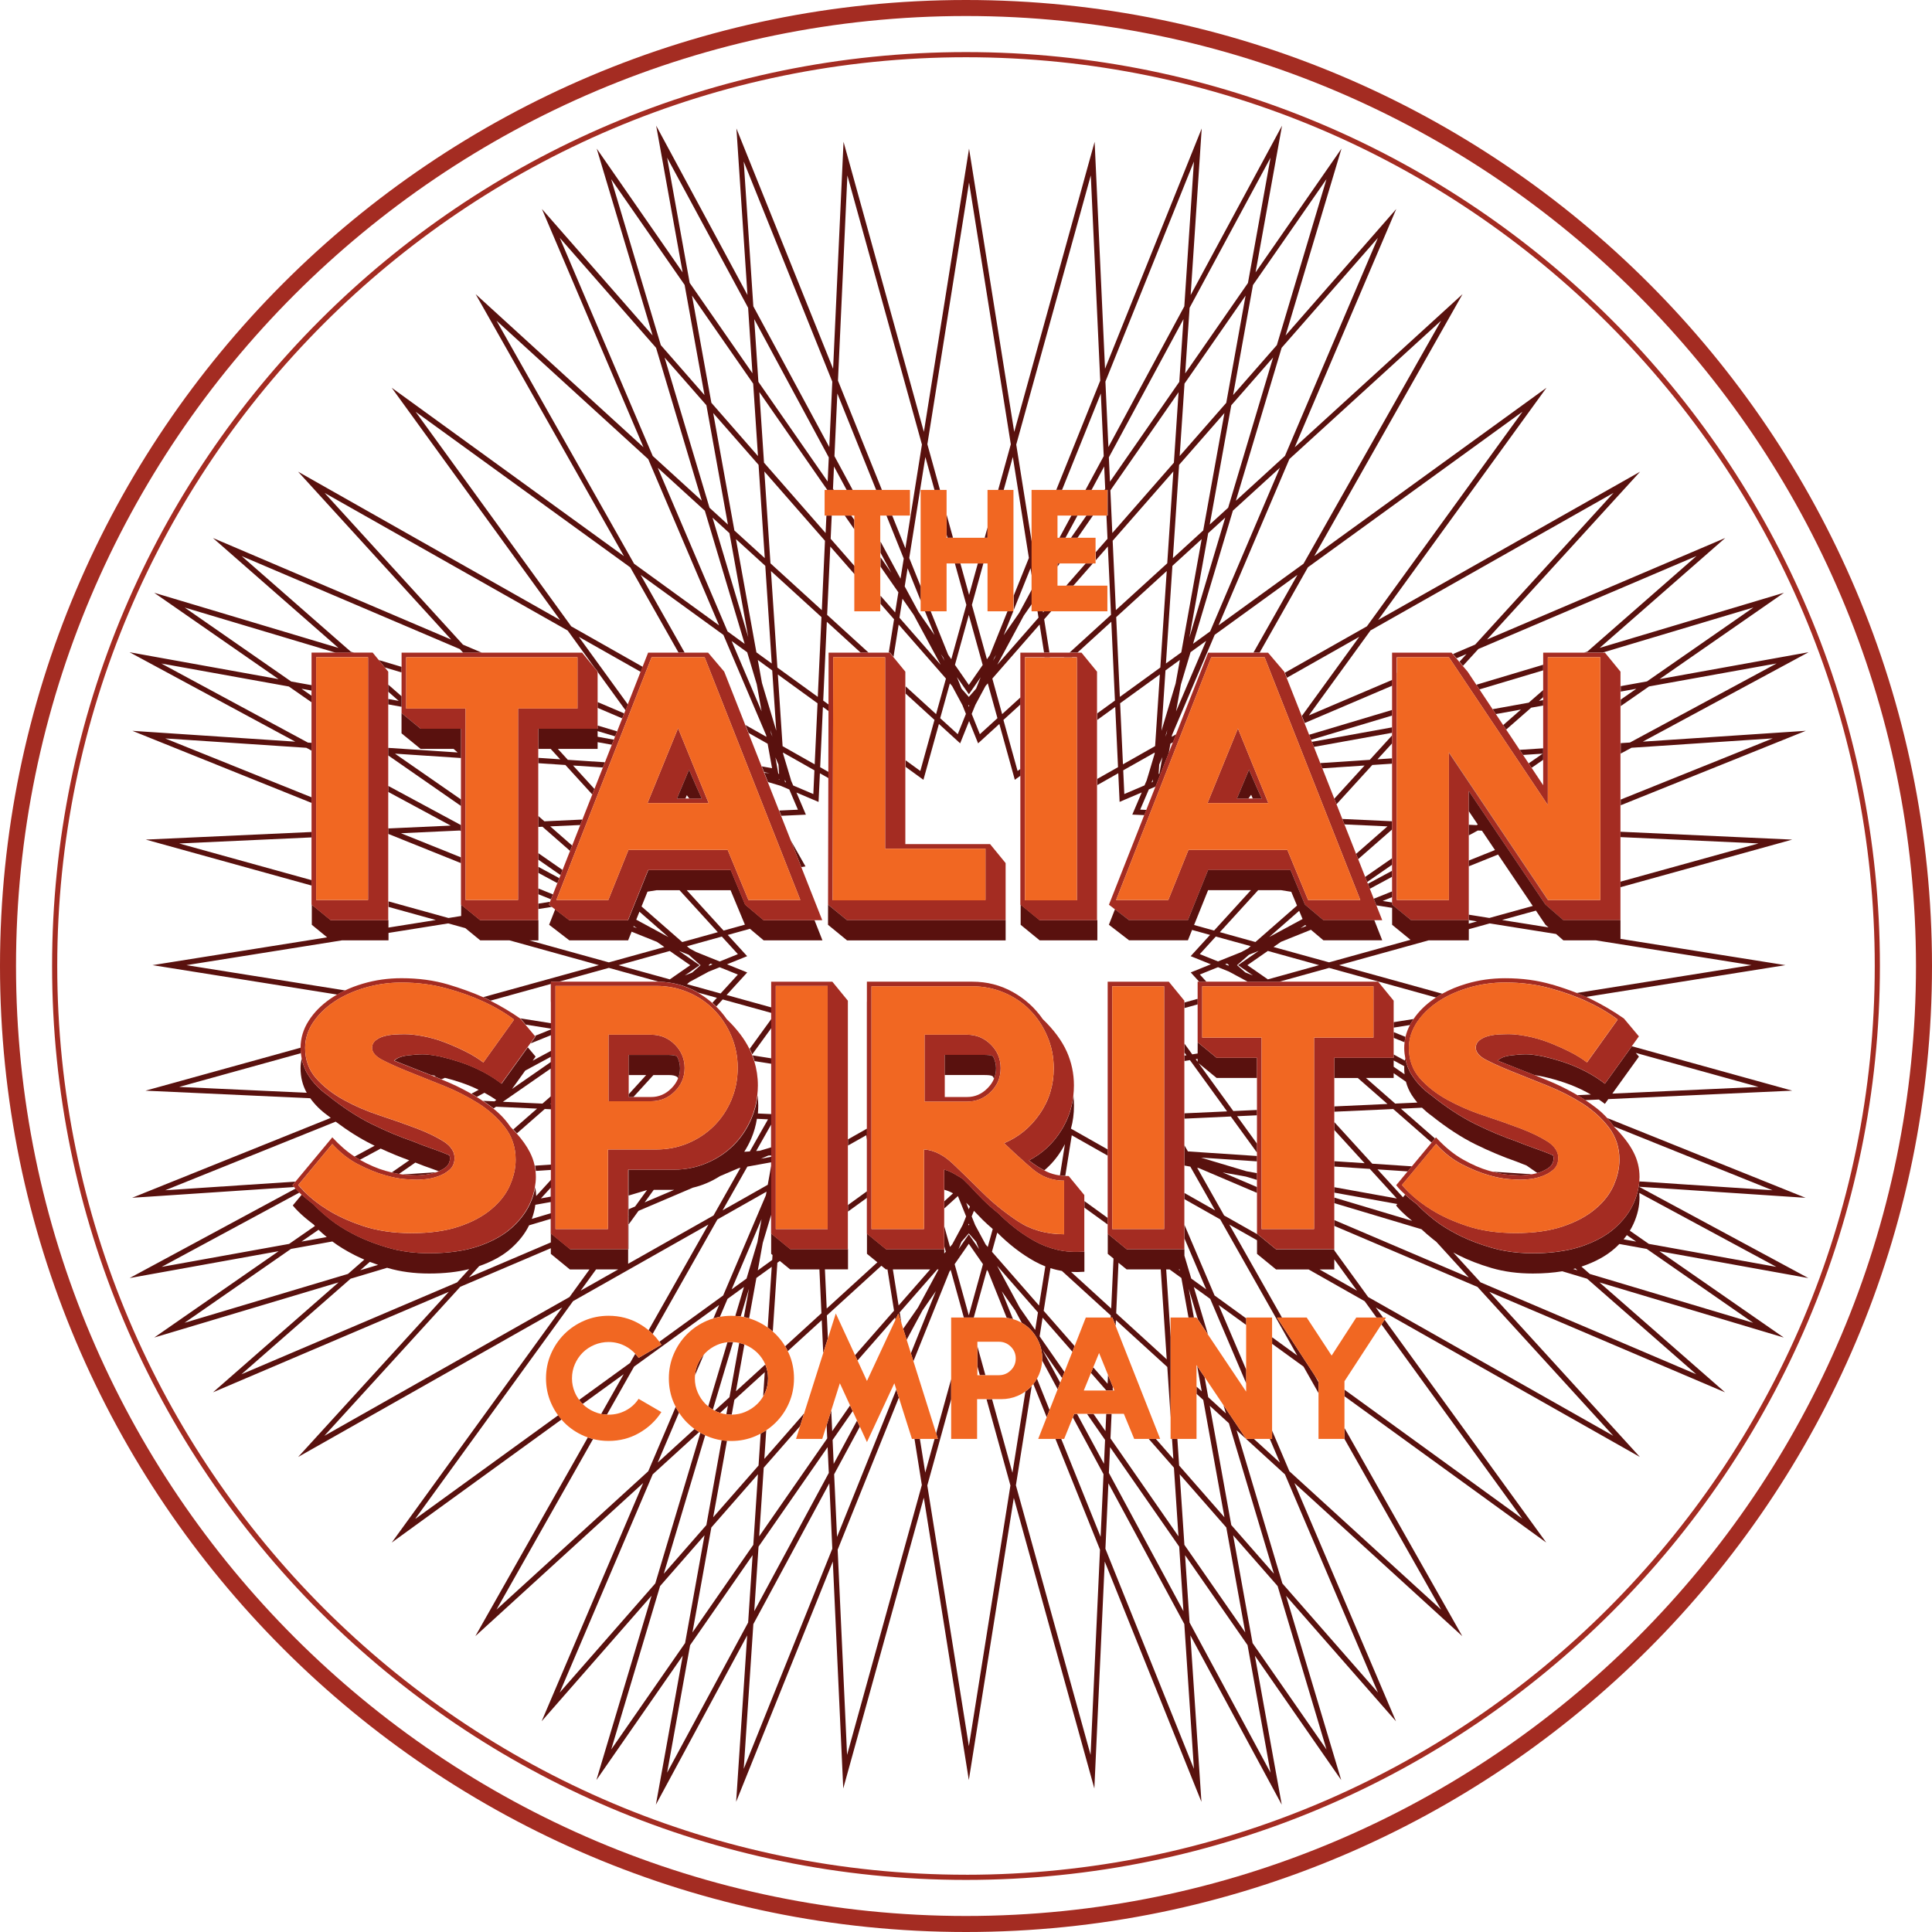 <?xml version="1.0" encoding="UTF-8"?>
<svg id="Layer_2" data-name="Layer 2" xmlns="http://www.w3.org/2000/svg" viewBox="0 0 1000 1000">
  <defs>
    <style>
      .cls-1 {
        fill: #f16722;
      }

      .cls-2 {
        fill: #a42c22;
      }

      .cls-3 {
        fill: #59110e;
      }
    </style>
  </defs>
  <g id="Layer_1-2" data-name="Layer 1">
    <g>
      <path class="cls-3" d="m378.52,694.63c-.67,0-1.33.04-1.99.1l-9.95,33.25c.74.6,1.55,1.14,2.39,1.64l10.45-34.94c-.3-.01-.6-.04-.91-.04Z"/>
      <path class="cls-3" d="m781.46,608.09c2.97.21,4.87.29,5.67.29.59,0,1.82-.08,3.72-.29.68-.07,1.37-.17,2.06-.29l-20.59-1.36c3.48.93,6.55,1.49,9.14,1.66Z"/>
      <path class="cls-3" d="m721.36,537.2l5.64,2.27c.11-.94.26-1.88.48-2.79l-6.12-2.46v2.99Z"/>
      <path class="cls-3" d="m791.44,610.34c2.11-.19,4.28-.7,6.58-1.5,1.08-.37,2.1-.83,3.06-1.37h0c-.96.54-1.98,1-3.06,1.37-2.3.8-4.47,1.31-6.58,1.5-.26.03-.52.05-.76.07h0c.24-.02.5-.05.76-.07Z"/>
      <path class="cls-3" d="m729.71,537.57h0c-.2.93-.34,1.86-.42,2.82h0c.08-.95.22-1.89.42-2.82Z"/>
      <polygon class="cls-3" points="543.44 340.33 543.41 340.18 540.63 340.18 540.65 340.33 543.44 340.33"/>
      <rect class="cls-3" x="730.73" y="605.15" width="3.41" height="0" transform="translate(68.54 1284.8) rotate(-85.24)"/>
      <rect class="cls-3" x="557.39" y="409.1" width="0" height="3.21" transform="translate(-129.6 324.7) rotate(-29.25)"/>
      <path class="cls-3" d="m210.2,608.09c2.97.21,4.87.29,5.67.29.59,0,1.82-.08,3.72-.29,1.9-.19,3.82-.59,5.83-1.18.15-.05.29-.11.43-.16l-17.47,1.16c.62.07,1.25.15,1.83.18Z"/>
      <path class="cls-3" d="m152.95,611.6l-67.46,4.48,88.25-35.51c6.47,4.85,12.71,8.76,18.68,11.72.5.25,1.01.49,1.51.73l-10.44,5.63c.84.55,1.69,1.08,2.54,1.56.07.04.14.08.21.12l10.81-5.83c5,2.31,9.93,4.33,14.78,6.07l-9.09,6.31c1.33.32,2.57.56,3.75.76l8.49-5.9c2.96,1.19,5.83,2.27,8.66,3.23,1.18.43,2.33.86,3.48,1.28,1.28-.56,2.49-1.2,3.53-2.03,1.5-1.18,2.25-2.78,2.25-4.76,0-.05,0-.19-.03-.35-.05-.35-.13-.83-.27-1.15-2.81-1.2-5.78-2.33-8.96-3.42-3.18-1.1-6.47-2.35-9.87-3.74-6.95-2.38-14.07-5.38-21.32-8.96-7.27-3.58-14.9-8.56-22.84-14.92-4.2-2.97-7.57-6.5-10.16-10.59-1.66-2.59-2.7-5.46-3.32-8.51-.32,1.66-.56,3.34-.56,5.08,0,4.68,1.07,8.92,3.2,12.72l-66.03-3.03,62.99-17.46c-.1-.88-.16-1.77-.16-2.7,0-.04,0-.09,0-.13l-80.27,22.23,85.29,3.92c2.42,3.36,5.4,6.33,8.99,8.9.54.43,1.08.84,1.62,1.26l-102.8,41.35,83.79-5.57c-.27-.31-.54-.63-.79-.94l1.56-1.87Z"/>
      <polygon class="cls-3" points="442.19 269.11 440.63 266.86 437.25 266.86 442.19 273.97 442.19 269.11"/>
      <polygon class="cls-3" points="788.32 390.76 797.1 390.18 798.47 390.09 797.08 391.07 791.23 395.13 792.75 397.42 798.74 393.27 798.74 387.32 786.56 388.12 788.32 390.76"/>
      <polygon class="cls-3" points="562.33 266.86 554.35 278.35 557.72 278.35 565.7 266.86 562.33 266.86"/>
      <polygon class="cls-3" points="278.6 462.84 285.19 465.49 286.2 462.92 278.6 459.86 278.6 462.84"/>
      <polygon class="cls-3" points="547.36 291.64 547.36 293.28 548.5 291.64 547.36 291.64"/>
      <polygon class="cls-3" points="708.17 393.34 683.36 394.98 684.43 397.68 705.5 396.28 706.31 396.23 705.47 397.14 690.63 413.41 691.77 416.28 709.46 396.87 710.3 395.96 720.54 395.28 720.54 392.51 712.99 393.02 720.54 384.75 720.54 380.63 709.01 393.28 708.17 393.34"/>
      <path class="cls-3" d="m750.39,569.93h0c1.66.89,3.36,1.73,5.08,2.53h0c-1.73-.8-3.43-1.64-5.08-2.53Z"/>
      <rect class="cls-3" x="557.39" y="376.83" width="0" height="3.4" transform="translate(-115.94 402.9) rotate(-36.25)"/>
      <path class="cls-3" d="m842.93,543.94h0s-12.23,17-12.23,17c0,0,0,0,0,0-.34-.27-.71-.53-1.06-.79-2.53-1.89-5.35-3.67-8.49-5.33-.69-.36-1.38-.71-2.08-1.05-2.93-1.43-5.91-2.68-8.97-3.73-.7-.24-1.4-.46-2.1-.69-3.05-.98-6.03-1.8-8.95-2.45-1.14-.25-2.22-.45-3.26-.63-2.22-.37-4.23-.57-5.99-.57-1.09,0-2.28.05-3.59.15-1.33.1-2.77.25-4.32.45-1.12.15-2.13.36-3.02.63-.03,0-.06.02-.09.03,0,0,0,0-.01,0-1.52.48-2.72,1.16-3.58,2.02h0s8.84,3.5,8.84,3.5l3.99,1.58c2.01.77,4.08,1.57,6.18,2.41.01,0,.02,0,.03,0,1.49.2,3.1.49,4.82.87,3.58.8,7.26,1.84,11.04,3.13,3.78,1.3,7.46,2.89,11.04,4.78.8.42,1.57.85,2.33,1.29l-7.05.32c1.41.83,2.81,1.69,4.15,2.58l7.01-.32c1.08.73,2.13,1.48,3.11,2.25l1.78-2.47,95.17-4.38-83-22.99-.38.54-1.33,1.86Zm-8.39,22.11l13.77-19.14-1.62-1.93,63.52,17.6-75.68,3.47Z"/>
      <path class="cls-3" d="m749.78,515.27h0c-1.19.6-2.34,1.23-3.46,1.9h0c1.11-.67,2.26-1.3,3.46-1.9Z"/>
      <polygon class="cls-3" points="309.33 366.4 322.06 371.83 323.08 369.25 309.33 363.39 309.33 366.4"/>
      <polygon class="cls-3" points="530.52 396.29 530.51 396.3 530.51 399.71 530.52 399.71 530.52 396.29"/>
      <path class="cls-3" d="m154.44,613.39l-.05.08c.8.91,1.64,1.8,2.5,2.68l.09-.05c-.87-.89-1.72-1.79-2.54-2.71Z"/>
      <polygon class="cls-3" points="576.31 719.7 575.92 719.26 575.99 717.74 573.51 711.66 573.3 716.24 565.85 707.73 564.68 710.61 572.63 719.7 576.31 719.7"/>
      <polygon class="cls-3" points="278.6 422.33 278.6 428.02 280.78 427.92 295.06 440.42 296.14 437.67 284.79 427.73 300.34 427.02 301.44 424.2 281.77 425.11 278.6 422.33"/>
      <polygon class="cls-3" points="489.95 276.66 490.42 278.35 493.27 278.35 489.95 266.35 489.95 276.66"/>
      <path class="cls-3" d="m721.36,531.89l8.41-1.34c.38-.72.77-1.43,1.22-2.13.21-.33.44-.65.66-.98l-10.29,1.64v2.81Z"/>
      <path class="cls-3" d="m396.1,706.27l-15.18,13.85,4.37-24.21c-.86-.34-1.75-.62-2.65-.82l-5.06,28.1-7.64,6.95c.41.21.81.42,1.24.6.51.22,1.02.4,1.54.57l4.03-3.69-.8,4.42c.84.11,1.69.19,2.57.19.07,0,.14,0,.21-.01l1.38-7.67,15.73-14.31-.83,12.51c.38-.65.73-1.31,1.03-2.01,1-2.28,1.5-4.72,1.5-7.31s-.49-4.91-1.44-7.16Z"/>
      <polygon class="cls-3" points="554.8 340.33 554.96 340.18 550.86 340.18 550.7 340.33 554.8 340.33"/>
      <polygon class="cls-3" points="309.33 377.2 278.6 377.2 278.6 387.63 285.03 387.63 289.95 393.02 278.6 392.26 278.6 395.03 292.65 395.96 293.48 396.87 306.56 411.21 307.68 408.36 297.44 397.14 296.6 396.22 297.47 396.28 312.05 397.25 313.12 394.55 294.77 393.34 293.91 393.28 288.75 387.63 309.33 387.63 309.33 384.15 316.69 385.47 317.72 382.86 309.33 381.34 309.33 378.42 318.4 381.14 319.42 378.55 309.33 375.53 309.33 377.2"/>
      <polygon class="cls-3" points="278.6 444.94 290.12 452.95 291.17 450.3 278.6 441.57 278.6 444.94"/>
      <polygon class="cls-3" points="530.52 358.72 530.51 358.73 530.51 362.48 530.52 362.47 530.52 358.72"/>
      <path class="cls-3" d="m733.24,529.3c.54-.82,1.14-1.61,1.75-2.39h0c-.62.78-1.21,1.57-1.75,2.39-.17.25-.31.51-.47.77h0c.16-.26.3-.51.47-.77Z"/>
      <path class="cls-3" d="m695.89,744.78l50.03,88.37-78.53-71.62-8.96-21.03v4.29h-1.17l5.23,12.28-13.46-12.28h-4.03l-6.38-9.5-.11-.1-.03-.11-5.22-7.77,1.27,4.25-9.15-8.37-1.88-10.39-3.85-5.72,2.35,13.07-2.68-2.45v3.73l3.48,3.18,10.97,60.74-23.46-26.8-.91-13.75h-2.77l.69,10.32-9.04-10.32h-3.68l13.02,14.87,2.35,35.54-35.2-50.71.58-12.69h-2.76l-.41,8.95-6.21-8.95h-3.37l9.37,13.49-.56,12.36-13.95-25.85h-1.41l-.74,1.84,15.86,29.38-1.5,32.44-20.38-50.68h-2.99l23.05,57.31-4.87,106.21-38.59-139.29-.07-.25.1-.6,8.1-50.83c-.23.25-.44.51-.68.74-.8.79-1.67,1.5-2.59,2.16l-6.63,41.51-.09.55-10.55-38.1h-2.87l12.38,44.67-21.5,134.95-21.52-134.96,12.35-44.62v-10.41l-7.78,28.07.91,2.9h-1.72l-4.83,17.42-.07-.46-2.7-16.96h-2.79l3.72,23.35.08.5-.11.39-38.59,139.29-4.87-106.21,31.67-78.74-1.31-4.14-30.68,76.25-1.5-32.42,13.29-24.63-1.45-3.14-12.08,22.39-.56-12.36,10.38-14.95-1.34-2.92-9.25,13.32-.49-10.71-2.4,7.58.32,6.84-35.22,50.71,2.35-35.54,18.81-21.48,2.08-6.57-20.57,23.5.98-14.81c-.93.62-1.89,1.19-2.88,1.72l-1.1,16.51-23.48,26.8,7.14-39.58c-.93-.06-1.85-.15-2.76-.29l-7.91,43.91-22.04,25.19,21.44-71.69c-.86-.4-1.69-.83-2.49-1.29l-23.34,77.98-49.48,56.51,48.14-112.95,24.04-21.91c-.82-.49-1.61-1.02-2.38-1.58l-19.07,17.39,11.02-25.85c-.62-.95-1.19-1.95-1.72-2.98l-14.2,33.32-78.55,71.62,49.98-88.3c-.91-.23-1.81-.51-2.7-.83l-58.22,102.85,86.87-79.25-52.56,123.32,56.89-64.99-28.54,95.4,44.69-64.38-13.91,77.13,47.26-87.62-5.72,86.15,50.04-124.39,5.4,117.49,41.59-150.15.11-.38,23.3,146.15,23.28-146.03.07.24,41.62,150.18,5.38-117.47,50.04,124.37-5.72-86.17,47.29,87.65-13.91-77.13,44.69,64.38-28.54-95.37,56.89,64.96-52.58-123.32,86.9,79.25-60.99-107.74v5.65h0Zm-267.52,4.25l.62,13.35-38.59,71.57,2.22-33.41,35.76-51.51Zm-36.05,14.04l-2.41,36.53-31.51,45.39,9.79-54.37,24.12-27.55Zm-75.96,142.47l25.3-84.6,23-26.29-10.06,55.79-38.25,55.1Zm28.94,11.98l11.9-65.98,32.34-46.59-2.3,34.85-41.94,77.72Zm39.66-1.98l4.97-74.91,39.32-72.88,1.55,33.86-45.84,113.94Zm241.22-187.91l9.9,9.04,23.3,77.88-22.07-25.19-11.13-61.73Zm-15.57,35.44l24.12,27.55,9.82,54.35-31.51-45.36-2.43-36.53Zm-36.05-14.04l35.79,51.51,2.19,33.41-38.59-71.57.62-13.35Zm43.41,166.52l-45.81-113.91,1.55-33.89,39.29,72.85,4.97,74.94Zm39.66,1.98l-41.91-77.72-2.33-34.85,32.34,46.56,11.9,66.01Zm28.97-11.98l-38.27-55.1-10.06-55.79,23.03,26.29,25.3,84.6Zm26.64-29.47l-49.48-56.49-23.7-79.3,25.03,22.84,48.14,112.95Z"/>
      <polygon class="cls-3" points="199.17 345.46 207.85 348.06 207.85 345.17 196.05 341.64 199.17 345.46"/>
      <polygon class="cls-3" points="200.95 409.9 233.28 427.33 201.35 428.79 200.95 428.63 200.95 431.62 238.59 446.75 238.59 443.77 207.54 431.28 238.01 429.87 238.59 430.18 238.59 427.07 200.95 406.78 200.95 409.9"/>
      <polygon class="cls-3" points="278.6 451.77 288.49 457.11 289.5 454.54 278.6 448.65 278.6 451.77"/>
      <polygon class="cls-3" points="551.88 303.13 555.56 303.13 565.63 291.64 561.95 291.64 551.88 303.13"/>
      <polygon class="cls-3" points="787.9 786.02 695.89 719.29 695.89 722.7 800.34 798.43 716.66 683.05 715.05 685.51 787.9 786.02"/>
      <polygon class="cls-3" points="695.88 426.71 718.15 427.73 701.9 441.97 702.97 444.7 720.54 429.32 720.54 425.08 694.77 423.89 695.88 426.71"/>
      <polygon class="cls-3" points="910.21 436.56 838.76 456.35 838.76 459.21 927.65 434.58 838.76 430.51 838.76 433.28 910.21 436.56"/>
      <polygon class="cls-3" points="505.9 707.2 507.17 711.79 510.04 711.79 505.9 696.83 505.9 707.2"/>
      <polygon class="cls-3" points="554.56 266.86 548.36 278.35 551.49 278.35 557.69 266.86 554.56 266.86"/>
      <path class="cls-3" d="m215.01,786.02l80.56-111.1,1.04-1.45,69.32-39.23.74-.42-.71,1.25-30.26,53.46c.73.61,1.43,1.25,2.1,1.91l32.82-58.01.71-1.24,25.26-14.3.16-.08-.16.94-.19.96-22.09,51.83-33.02,23.95c.35.49.7.99,1.03,1.5l-11.79,6.86c-.52-.76-1.1-1.46-1.72-2.13l-2.69,4.75-26.36,19.11c.55.75,1.14,1.46,1.79,2.12l21.28-15.43-11.66,20.59c.97.2,1.96.3,2.97.34l14.06-24.84,44.02-31.91-2.95,6.92c1.1-.33,2.21-.59,3.35-.8l3.96-9.28,8.51-6.18-4.49,15c.94.06,1.87.15,2.79.28l4.29-14.35-2.64,14.64c.91.18,1.8.41,2.69.68l3.78-20.91,7.94-5.75-2.08,31.41c.91.65,1.79,1.34,2.63,2.08l2.36-35.6,1.28-.92,5.35,4.38h15.14l1.04,22.67-18.76,17.13c.48.8.93,1.63,1.35,2.49l17.57-16.03.78,17,2.41-7.6-.55-11.84,28.23-25.73,2.32,1.89h.83l3.29,20.66.11.72-.14.16-20.04,22.88,1.27,2.75,19.33-22.07.14-.16.18,1.1,1.5-3.22,1.58,5.02-.9-5.6,19.48-22.24h.66l-10.63,19.7-7.69,11.06,1.79,5.68,8.2-15.21,6.93-9.98-12.93,32.18,1.3,4.13,18.69-46.47.59-.83,6.82,24.65h5.14l6.82-24.65.59.83,9.65,24c1.11.14,2.19.35,3.25.66l-5.81-14.44,6.9,9.92,3.48,6.46c1.65.94,3.15,2.07,4.46,3.42,1.89,1.94,3.38,4.2,4.48,6.79,1.09,2.59,1.64,5.32,1.64,8.21,0,.37-.03.72-.05,1.08l8.03,14.87,1.32-3.37-9.23-17.11,10.19,14.67,1.22-3.1-12.77-18.38-.09-.13.12-.73,1.43-8.93.09.11,15.34,17.53,1.14-2.91-15.92-18.18-.09-.1.12-.75,3.39-21.32c1.13.36,2.28.68,3.46.95.8.19,1.63.35,2.47.5l25.29,23.05-.05,1.06h.87l1.7,4.3.14-2.93,26.59,24.23,1.73,26.09v-41.63l-2.31-34.95h1.77l6.09,4.41,3.69,20.48h2.8l-2.69-14.89,4.75,15.87,5.23,7.82-7.36-24.6,8.51,6.15,18.64,43.72v-7.05l-14.28-33.51,14.28,10.35v-3.39l-16.39-11.89-15.59-36.58v7.02l11.26,26.4-7.73-5.59-3.54-11.85v-3.32h-.99s-3.28,0-3.28,0h0s-5.86,0-5.86,0h0s-2.77,0-2.77,0h0s-4.48,0-4.48,0h0s-4.71,0-4.71,0h0s-7.76,0-7.76,0l-3.76-3.08h0s-2.66-2.18-2.66-2.18h0s-3.42-2.8-3.42-2.8v-4.71h.01s0-3.4,0-3.4h-.01v-32.27h.01s0-3.2,0-3.2h-.01v-76.43h0v76.42s-19.04-10.78-19.04-10.78c1.05-3.79,1.57-7.75,1.57-11.89,0-1.74-.11-3.42-.29-5.08-.75,6.29-2.75,12.17-6.1,17.6-4.28,6.95-9.9,12.22-16.88,15.81,2.57,2.06,5.19,3.74,7.92,5.14,3.45-2.92,6.45-6.39,8.93-10.48.63-1.02,1.19-2.05,1.73-3.09l-2.58,16.21c.89.13,1.81.21,2.76.26l3.36-21.04,18.63,10.55v32.26s-12.07-8.75-12.07-8.75v3.4l12.07,8.75v15.16l2.97,2.43-1.19,25.87-20.77-18.95c2.2.12,4.49.1,6.9-.08v-10.46c-5.16.4-9.84.08-14.01-.91s-8.05-2.49-11.63-4.47c-3.58-2.01-6.98-4.23-10.16-6.71s-6.15-5.14-8.96-7.92c-2.78-2.19-5.35-4.47-7.76-6.87-2.38-2.38-4.68-4.76-6.85-7.17l-3.58-3.56c-1.6-1.02-3.18-1.95-4.79-2.84-1.58-.91-3.18-1.55-4.76-1.95v10.43c1.49.38,3.01,1.01,4.51,1.84l-4.51,4.11v3.7l7.01-6.39s.02.01.03.02l4.24,10.51-1.82,4.49-5.38,9.98-1.15,1.31-2.94-10.59v10.29l.77,2.78-.8.91v-2.21h-30.14l-9.84-8.05v-120.03h-.03v65.68l-9.82,5.56v3.21l9.44-5.34.38,2.37v26.63l-9.82,7.11v3.4l9.82-7.12v28.97l5.4,4.4-26.23,23.93-.93-20.27h11.95v-10.45h-12.42s-2.76,0-2.76,0h0s-11.65,0-11.65,0h0s-3.01,0-3.01,0l-.8-.65h0s-5.05-4.13-5.05-4.13h0s-2.4-1.97-2.4-1.97l-1.59-1.3h0v-9.83s0-25.3,0-25.3v.05s0-1.88,0-1.88h0v-2.82h0s0-.76,0-.76h0v-4.15h0s0-11.81,0-11.81v-.02s0-5.62,0-5.62v.02s0-25.79,0-25.79h0s0-2.8,0-2.8h0s0-15.79,0-15.79h0v-4.71h0s0-3.01,0-3.01h0s0-2.87,0-2.87h0v-2.89h0v2.89l-22.54-6.25-.61-.16.63-.69,10.03-10.99-10.45-4.22,8.57-3.46,1.85-.75-10.03-10.99,11.47-3.18,7.08,5.97h30.45l-4.11-10.43h-17.34,0s-9,0-9,0l-.31-.27h0s-3.15-2.66-3.15-2.66l-6.08-5.13h0s-5.78-13.87-5.78-13.87h0s-1.08-2.6-1.08-2.6h0s-.6-1.44-.6-1.44h-32.19s-3.72,0-3.72,0h0s-6.77,0-6.77,0h0l-3.18,7.9-.41,1.02h0l-1.2,2.97h0s-1.7,4.22-1.7,4.22h0s-1.1,2.72-1.1,2.72h0s-2.01,4.99-2.01,4.99h0s-.86,2.15-.86,2.15h-1.25,0s-4.3,0-4.3,0h0s-7.42,0-7.42,0h0s-17.47,0-17.47,0l-2.62-2.02-4.68-3.61h0s-3.14,8-3.14,8l10.45,8.06h30.45l1.8-4.48,13.09,5.27,3.01,2.09.83.59-28.72,7.94-41.09-11.38h4.64v-10.46h-30.12l-9.87-8.05v5.87l-6.56,1.05-31.07-8.61v2.86l24.52,6.79-24.53,3.91v-3.81h-29.84s-9.85-8.06-9.85-8.06v-9.83h.01s0-2.85,0-2.85h-.01v-22.13h.01v-2.77h-.01s0-15.01,0-15.01h.01s0-2.97,0-2.97h-.01v-24.18h.01s0-4.03,0-4.03h-.01v-21h.01s0-3.36,0-3.36h-.01v-2.67h.01s0-2.78,0-2.78h-.01v-6.4h0v6.4l-10.66-1.92-55.1-38.27,78.11,23.36h9.59l-1.74-.52-56.49-49.48,112.95,48.14,1.7,1.86h9.67l-9.76-4.16-71.62-78.53,125.81,71.22,14.01,19.33,1.61,1.97v.25l14.36,19.8,1.2-3.05-25.41-35.04,32.06,18.15,1.03-2.61-37.02-20.97-80.53-111.05,111.1,80.53,24.99,44.14h3.16l-22.77-40.24,42.82,31.05,22.09,51.83.19.94-10.85-6.13,1.62,4.11,9.84,5.58,2.3,12.68-5.32-.96,1.19,3.01,2.9.52-.59-.04-2.18-.14,1.88,4.76,6.56,1.96,4.47,1.9,4.47,10.46-9.67.44,1.07,2.72,12.72-.59-4.89-11.45,11.45,4.87.7-14.84,4.49,2.54v-3.2s-4.36-2.47-4.36-2.47l1.42-31.19,3.02,2.19v-3.4s-2.86-2.08-2.86-2.08l1.87-40.81,17.52,15.98h4.1l-21.46-19.56,1.63-35.36,12.57,14.35v-4.22l-12.38-14.15.55-12.01h-2.75l-.42,9.04-31.88-36.43-2.35-35.54-.06-.99.09.13,35.06,50.51h3.37l-.41-.59.52-11.54,6.54,12.13h3.13l-9.43-17.48,1.5-32.42,20.07,49.89h2.99l-22.74-56.55,4.87-106.21,38.59,139.29-8.56,53.71-6.82-16.95h-2.99l8.95,22.25-1.66,10.4-10.35-19.18v5.8l5.57,10.33-5.57-8.02v4.86l9.14,13.16.09.13-.12.73-1.55,9.68-7.56-8.64v4.2l7,7.99-2.74,17.24h.64l1.81,2.2,2.68-16.71,24.47,27.95-5.11,18.4-15.77-14.38v3.74l14.94,13.64-7.33,26.42-7.61-5.52v3.41l9.22,6.69,8.02-28.91,10.99,10.03,4.63-11.53,3.91,9.68.75,1.85,10.99-10.03,7.49,27.01.51,1.9,3.03-2.19v77.23l9.85,8.06h29.85v-10.45h-29.85s-9.85-8.06-9.85-8.06v-120h0v12.67l-9.58,8.74-5.08-18.4,24.47-27.98,2.31,14.54h2.79l-2.74-17.24,3.64-4.15h-3.68l-.52.59-.1-.59h-2.79l.53,3.3-21.34,24.37,11.71-21.72,2-3.71,4.18-6.01v-7.56l-6.52,12.1-1.96,2.83-6.1,8.78,4.97-12.37h-3l-9.12,22.66-.74,1.07-.59.83-.19.28-7.78-28.15,5.94-21.46h-2.87l-4.52,16.3-4.51-16.3h-2.85l5.94,21.46-7.79,28.09-.16-.22-.59-.83-.87-1.26-9.04-22.47h-2.98l4.94,12.26-6.03-8.67-2.21-3.19-7.18-13.29,1.5-9.41,6.88,17.09v-7.41l-6.03-14.98,8.34-52.29,4.72,17.05h2.86l-6.54-23.63,21.58-135.49,21.61,135.52-6.54,23.6h2.86l4.72-17.05,8.32,52.26-7.86,19.53v7.47l8.71-21.68.65,4.05v-17.51l-8.05-50.52,38.59-139.32,4.89,106.21-22.76,56.55h2.99l20.07-49.89,1.5,32.42-9.43,17.48h3.13l6.54-12.13.53,11.59-.37.54h1.63v13.28h-.62l.55,12.03-6.05,6.9v4.2l6.23-7.12,1.63,35.36-21.46,19.56h4.1l17.52-15.98,1.87,40.81-9.14,6.63v3.4l9.3-6.74,1.44,31.19-10.74,6.08v3.21l10.88-6.16.59,12.86.08,1.98,11.47-4.89-4.89,11.47,6.23.28,1.06-2.7-3.2-.15,4.47-10.46,3.49-1.48,1.5-3.8v-.03s.01,0,.01,0l5.3-13.47.88-4.88,1.35-.76,1.62-4.12-2.3,1.3.16-.94,22.09-51.86,42.82-31.02-22.77,40.24h3.2l25-44.17,111.05-80.5-80.53,111.07-42.45,24.02,1.03,2.61,37.48-21.21-29.7,40.94,1.45,3.68,45.35-19.34v-3l-43.2,18.4,31.91-43.97,125.81-71.22-71.62,78.53-11.5,4.9,1.86,2.19,5.15-2.2-3.64,3.99,1.8,2.13,7.96-8.71,112.92-48.14-56.51,49.48-1.74.52h9.62l78.09-23.36-55.1,38.27-13.58,2.45v2.81l8.09-1.46-8.09,5.62v3.36l14.65-10.18,66.03-11.9-75.91,40.93-1.82.12-2.96.2v5.4l3.73-2.01,1.85-1,73.12-4.86-78.7,31.67v2.96l95.79-38.54-84.37,5.61,85.82-46.29-77.11,13.91,64.38-44.69-95.4,28.54,64.99-56.89-123.32,52.56,79.25-86.87-135.6,76.76,87.16-120.22-120.22,87.14,76.76-135.57-86.87,79.25,52.56-123.32-56.89,64.99-.39.45.39-1.3,28.54-95.4-44.48,64.08,13.7-75.95-47.29,87.67,5.72-86.23-50.04,124.37-5.38-117.47-41.62,150.18-23.38-146.65-23.38,146.62-41.59-150.15-5.4,117.49-50.04-124.39,5.72,86.2-47.26-87.65,13.7,75.95-44.48-64.08,28.54,95.37.41,1.34-.41-.46-56.89-64.99,52.56,123.32-86.87-79.25,76.76,135.6-120.22-87.16,87.16,120.22-135.6-76.76,79.25,86.9-123.32-52.58,64.96,56.89-95.37-28.54,64.38,44.69-77.13-13.91,85.78,46.28-84.3-5.6,92.85,37.35v15.01l-85.95,3.93,85.95,23.82v20.28l7.93,6.49-90.38,14.4,95.62,15.24c1.32-.76,2.69-1.48,4.11-2.15l-82.16-13.09,80.47-12.83h24.11v-3.85l30.92-4.93,8.85,2.45,7.72,6.33h15.14l46.28,12.83-59.85,16.56c.47.21.94.41,1.39.62.8.39,1.57.8,2.36,1.2l31.37-8.69v-1.15h4.14l25.73-7.13,25.83,7.16c7.13.16,13.76,1.93,19.83,5.32.18.1.35.21.53.32l9.74,2.7-2.34,2.57c.7.61,1.38,1.23,2.04,1.88l3.29-3.61.62.17,24.62,6.82v3.03l-11.26,15.53c.22.45.45.9.65,1.35.23.51.44,1.03.65,1.55l9.96-13.73v15.78l-9.75-1.55c.38.98.71,1.97,1.02,2.97l8.74,1.39v25.81l-.12.22-6.91-.31c.12-1.33.19-2.68.19-4.04,0-1.77-.13-3.5-.34-5.22,0-.01,0-.03,0-.04-.48,4.08-1.49,8.03-3.1,11.81-2.29,5.37-5.37,10-9.26,13.88s-8.5,6.97-13.88,9.25c-5.37,2.29-11.04,3.43-17.01,3.43h-23.58v41.19h0s-9.05,0-9.05,0h0s-3.4,0-3.4,0h0s-17.7,0-17.7,0l-3.83-3.13h0s-.06-.05-.06-.05l-5.96-4.88v-120.01h-.02v11.11l-16-2.55c.06.04.12.08.18.12l2.63,3.13,13.19,2.1v.35l-8.33,3.35.27.32-2.58,3.59,10.64-4.28v8.08l-9.57,5.16,1.52-2.11-4.04-4.82-9.75,13.55h0s-3.69,5.13-3.69,5.13h0s-.12.17-.12.17h0c-.18-.14-.38-.28-.57-.42-.64-.49-1.29-.97-1.98-1.45h0c-2.14-1.49-4.47-2.91-7-4.25-.72-.38-1.45-.74-2.17-1.09-2.9-1.41-5.85-2.65-8.87-3.68-.68-.23-1.36-.45-2.03-.67-3.07-.98-6.07-1.81-9.01-2.47-1.21-.27-2.34-.47-3.44-.65-2.15-.35-4.11-.54-5.82-.54-1.08,0-2.27.05-3.56.15-1.34.1-2.78.25-4.35.45-1.01.13-1.92.32-2.75.56-1.7.49-3.03,1.19-3.96,2.13h0s8.39,3.32,8.39,3.32l4.44,1.75c2.01.77,4.08,1.57,6.18,2.41.01,0,.03,0,.04,0,.74.1,1.51.22,2.31.36l-.71.29c1.21.49,2.44.99,3.69,1.5l1.83-.74c2.85.71,5.77,1.57,8.74,2.59,2.97,1.02,5.88,2.23,8.73,3.61l-3.73,2.01c.94.53,1.87,1.08,2.78,1.64l3.92-2.12c2.21,1.19,4.26,2.45,6.16,3.76l-.98.68-5.9-.27c1.82,1.22,3.59,2.49,5.29,3.81.05.04.1.09.16.13l1.28-.89,21.24.99-12.3,10.77c.65.68,1.28,1.36,1.88,2.03l14.41-12.61,3.33.15v28.62l-8.37.56c.19.9.35,1.81.45,2.73l7.92-.53v4.99l-7.77,8.51c-.04-1.52-.22-3-.49-4.47-.39,2.19-.99,4.39-1.85,6.58h-.02c-.24.61-.49,1.22-.77,1.83-1.21,2.67-2.82,5.2-4.79,7.62-1.44,1.75-3.06,3.45-4.9,5.08-2.63,2.33-5.76,4.39-9.37,6.19-2.39,1.19-4.98,2.27-7.8,3.22-2.57.87-5.32,1.57-8.24,2.12-.17.03-.35.07-.53.1-4.02.73-8.36,1.16-13.04,1.31h.02c-1.13.03-2.28.05-3.44.05-1.96,0-3.89-.06-5.77-.18h-.02c-5.55-.35-10.74-1.24-15.56-2.65-.27-.08-.52-.16-.79-.24h0c-1.05-.32-2.08-.64-3.09-.97h0c-1.83-.6-3.6-1.23-5.31-1.89-2.04-.79-3.99-1.63-5.86-2.51-.08-.04-.17-.08-.25-.11h0c-.68-.33-1.35-.66-2.01-.99-.7-.36-1.38-.72-2.06-1.08h-.01c-3.7-1.99-6.96-4.07-9.8-6.24h0c-.29-.22-.57-.44-.85-.66-.09-.07-.19-.15-.28-.22-.23-.18-.44-.36-.66-.54-.15-.12-.3-.24-.45-.36h0c-.32-.26-.63-.52-.93-.77-2.61-2.2-4.73-4.18-6.32-5.93-.53-.4-1.04-.79-1.54-1.18-.73-.57-1.43-1.13-2.1-1.69-.87-.72-1.69-1.43-2.46-2.13h0s-4.65,5.6-4.65,5.6c.79,1,1.69,1.99,2.69,2.98,2.19,2.19,4.87,4.48,8.06,6.86.23.26.48.52.73.79l-13.37,9.28-65.98,11.9,71.36-38.5c-.27-.26-.54-.52-.8-.77-.43-.43-.83-.86-1.22-1.29l-85.92,46.34,77.13-13.91-64.38,44.69,95.4-28.54-64.99,56.89,122.05-52.01-77.97,85.47,135.6-76.76,1.06-.6-1.06,1.45-87.16,120.22,87.94-63.76c-.61-.7-1.18-1.42-1.72-2.17l-73.81,53.52Zm395.7-128.46l-.69-.5h.6l.09.5Zm-31.78-3.96l4.22,3.45h17.65l3.09,46.53-26.16-23.86,1.2-26.13Zm-73.68-10.86l1.52,3.82-5.32-7.68-5.32,7.68,1.52-3.82,3.8-4.33,3.8,4.33Zm-3.8,38.09l-7.33-26.5,7.33-10.56,7.33,10.56-7.33,26.5Zm14.63-25.7l21.17,24.17-1.32,8.35-.12.71-8.01-11.52-11.71-21.72Zm.35-16.89c2.78,2.78,5.78,5.46,8.96,7.92,3.21,2.49,6.55,4.73,10.14,6.71,1.77.99,3.62,1.86,5.53,2.6l-3.13,19.51-.12.77-24.38-27.84,2.74-9.88c.09.07.17.14.26.21Zm-7.76-6.82c1.62,1.58,3.36,3.17,5.17,4.7l-2.58,9.3-1.07-1.23-5.43-10.06-1.82-4.52,1.17-2.9c1.48,1.56,2.98,3.13,4.56,4.71Zm-8.58-8.88l1.71,1.71c.07.08.15.16.23.24l-.58,1.43-1.36-3.38Zm1.6,11.4l-.24.27-.24-.27.24-.62.24.62Zm-36.58,41.78l-.11-.73-2.86-17.96h19.33l-16.36,18.68Zm.45-355.99l1.44-9.12.12-.71,5.85,8.41,2.16,4.02,11.74,21.74-21.32-24.34Zm35.89,46.06l-.24-.59.24-.27.24.27-.24.59Zm13.21-25.38l.97-1.39-1.6,2.97.64-1.58Zm-7.88,12.14l-1.55,3.88-3.77,4.31-3.77-4.31-1.55-3.88-.84-2.1.87,1.24,5.32,7.68,5.32-7.68.76-1.1-.79,1.96Zm-17.84-10.43l-1.92-3.56,1.16,1.68.75,1.89Zm6.79,37.9l-9.09-8.29,5-18,1.15,1.31,5.35,9.92,1.82,4.55-4.23,10.51Zm32.39-15.36v33.37l-1.42,1.03-7.33-26.42,8.75-7.98Zm-11.85,7.07l-9.09,8.29-4.23-10.51,1.9-4.68,5.27-9.79,1.15-1.34,5,18.03Zm-14.82-53.46l7.19,25.92-7.16,10.32-7.2-10.38,7.17-25.86Zm102.38,61.41l-.71,1.67.65-2.18.21-.75.17-.55-.33,1.81Zm4.31-24.71l-6.96,23.26,2.07-31.23,7.46-5.43-2.2,12.16-.37,1.24Zm13.85-75.93l-10.56,58.63-7.94,5.75,3.34-50.55,15.16-13.83Zm-14.9,9.84l3.21-48.28,23.46-26.8-10.97,60.74-15.7,14.34Zm18.27-12.92l8.82-8.05-18.58,62.13,9.76-54.08Zm-7.52,56.19l20.3-67.85.35-.32,23.99-21.88-36.11,84.7-8.53,6.18-.32.23.32-1.06Zm17.87-69.38l-9.55,8.72,11.15-61.73,21.65-24.75-22.91,76.58-.35,1.17Zm-25.11-26.72l2.43-36.51.06-.97,31.44-45.3.19-.27-.22,1.18-9.79,54.32-24.12,27.55Zm-.2-38.42l-.06.09-35.76,51.51-.06.09-.58-12.61,38.62-71.54-2.16,32.46Zm-35.63,57.03l-.04-.83.04-.06,35.22-50.71.04-.06-.07.94-2.35,35.52-31.88,36.43-.96-21.24Zm1.15,25.22l31.4-35.87-3.16,47.55-26.59,24.23-1.66-35.92Zm1.82,39.53l26.16-23.86-3.32,49.96-20.94,15.19-1.9-41.3Zm2.03,44.59l20.57-14.9-2.46,37.07-16.64,9.44-1.47-31.61Zm2.17,46.99l-.56-12.28,16.29-9.2-.06.7-.08.26-3.13,10.51-.83,2.73h.03s-1.21,2.81-1.21,2.81l-10.46,4.47Zm14.36-6.61l.38-.88h.04s-.05.86-.05.86l-.03.37-.59.24.24-.59Zm3.79-3.88l-.39.03.32-4.84,1.63-3.82-1.56,8.64Zm8.62-32.25l2.14-11.85.38-2.12,5-16.72.32-.23,7.73-5.59-15.57,36.51Zm137.2-202.28l-71.22,125.81-43.97,31.88,36.67-86.07,78.53-71.62Zm-32.68-42.93l-48.14,112.92-25.03,22.87-.38.35.36-1.2,23.33-77.97.39-.44,49.48-56.51Zm-51.94,54.27l-.39,1.3-22.64,25.84,10.06-55.76.21-1.15,38.06-54.83-25.3,84.6Zm-3.66-95.72l-11.69,64.86-.18.27-32.3,46.54,2.27-33.95,41.91-77.72Zm-39.66,2.01l-4.97,74.94-39.29,72.85-1.55-33.89,45.81-113.91Zm-215.08,319.68l.56.04.02.21-.58-.25Zm-3.78-23.61l-.33-1.82.17.56.21.75.64,2.13-.69-1.62Zm2.67-1.48l-7-23.39-.4-1.35-2.14-11.86,7.46,5.43,2.08,31.17Zm-10.27-40.53l-10.59-58.63,15.19,13.83,3.34,50.55-7.94-5.75Zm-4.24-7.94l-18.47-61.78,8.76,8.01,9.72,53.76Zm-7.15-55.15l-10.97-60.77,23.48,26.8,3.21,48.28-15.73-14.31Zm-3.37-3.08l-9.5-8.68-.37-1.22-22.89-76.54,21.64,24.7,11.13,61.73Zm-11.93-7.15l20.27,67.78.34,1.13-.34-.25-8.51-6.18-36.13-84.7,23.99,21.88.37.34Zm13.86,67.44l7.73,5.59.34.25,4.94,16.56.37,2.03,2.14,11.98-15.51-36.4Zm22.65,60.2l1.6,3.8.32,4.76-.39-.03-1.53-8.53Zm4.97,12.76l-.03-.37-.05-.86h0s.39.89.39.89l.24.59-.56-.24Zm14.68,6.26l-10.43-4.44-1.21-2.84h.06s-.75-2.54-.75-2.54l-3.24-10.81-.09-.31-.04-.55,16.26,9.2-.56,12.28Zm.7-15.38l-16.61-9.41-2.46-37.1,20.54,14.9-1.47,31.61Zm1.6-34.93l-20.91-15.16-3.32-49.96,26.13,23.83-1.9,41.3Zm3.72-80.8l-1.63,35.92-26.58-24.23-3.16-47.55,31.37,35.87Zm-58.79-71.38l-9.82-54.35-.21-1.17.22.31,31.44,45.26.07.98,2.41,36.51-24.1-27.55Zm60.19,40.75v-.02s-35.8-51.51-35.8-51.51l-.06-.09-2.16-32.46,38.59,71.57-.58,12.51Zm-43.45-165.65l45.84,113.94-1.55,33.86-39.32-72.88-4.97-74.91Zm2.27,75.72l2.24,33.86-32.24-46.43-.24-.35-11.68-64.8,41.94,77.72Zm-70.88-66.6l38.02,54.74.22,1.24,10.06,55.76-22.61-25.84-.39-1.31-25.3-84.6Zm-26.64,30.33l49.48,56.51.4.46,23.3,77.96.35,1.15-.32-.3-25.06-22.84-48.14-112.95Zm-32.71,42.93l78.53,71.65,36.67,86.04-44-31.91-71.2-125.78Zm-95.76,191.44v2.66l-5.18-3.6,5.18.94Zm-11.73-2.11l11.73,8.15v21.01s-.02,0-.02,0l-1.85-.13-75.87-40.93,66.01,11.9Zm-64,26.88l73.05,4.85,1.87,1.01.82.44v24.17l-75.73-30.47Zm7.22,54.37l68.51-3.14v22.12l-68.51-18.98Zm145.85,40.34v.06l-.14-.04.14-.02Zm143.35,16.95l-9.42,3.79-1.11-.45-4.47-1.79-6.63-2.68-3.38-1.82-1.34-1.15,18.05-5,8.29,9.09Zm-14.23,5.72l-.62.24-.27-.24.27-.24.7-.61,1.01.41-1.1.44Zm-13.24-6.21l1.98.79,1.85,1.62,4.33,3.8-4.33,3.8-3.82,1.52,7.68-5.32-7.68-5.32-3-2.09,3,1.21Zm20.06-11.71l-19.06-20.9h22.68l7.43,17.84-11.05,3.06Zm-39.37-20.15l4.73-.75h11.85l19.82,21.73-18.43,5.11-21.05-18.43,3.08-7.65Zm-4.17,10.37l14.98,13.12-16.64-8.99,1.66-4.13Zm-2.97,7.38l1.65,1.15-1.82-.73.17-.42Zm-7.84,20.32l26.51-7.36,10.59,7.36-10.56,7.33-26.53-7.33Zm35.44,9.82l1.31-1.15,9.92-5.35,4.55-1.82,1.11-.45,9.43,3.79-8.29,9.09-.65.7-17.38-4.82Zm-30.48,144.74v-20.01l5.36-7.4,28.19-12.02c2.39-.56,4.72-1.31,7-2.29,2.49-1.05,4.81-2.27,6.96-3.66l9.67-4.12.96-.19-13.95,24.67-.74.42-43.48,24.6Zm23.58-38.28c.07,0,.15,0,.22,0l-15.26,6.49,4.71-6.49h10.33Zm-23.09,0l-.49.15v-.15h.49Zm9.29.1l-6.18,8.51-3.6,1.53v-7.12l9.78-2.92Zm-9.33,12.86l-.44.61v-.42l.44-.19Zm53.12,38.54l15.49-36.37-2.14,11.9-5.64,18.88-7.7,5.59Zm21.17-17.77l-.17,2.55-7.46,5.4,2.57-14.23,4.35-14.53v20.22l.72.59Zm-.72-46.08l-1.76,9.72-.12.07-23.26,13.17,12.83-22.64,12.32-2.24v1.91Zm0-4.74l-5.31.97,3.82-1.63,1.49-.1v.76Zm0-4.91l-5.9,1.76-1.85.13,7.74-13.69v11.8Zm-1.62-14.51l-9.41,16.61-2.89.19c1.37-2.14,2.59-4.42,3.64-6.88,1.39-3.27,2.36-6.68,2.91-10.19l5.75.27Zm-77.53,77.68l-19.46,11.01,7.99-11.01h11.48Zm-71.97-1.71c6.75-2.36,12.25-5.41,16.49-9.16,4.14-3.67,7.25-7.66,9.34-11.95l11.25-3.36v12.21l-41.1,17.53-1.29.55,1.29-1.4,4.01-4.4Zm29.82-31.87l7.26-1.31v5.81l-9.84,2.94c.9-2.44,1.51-4.87,1.83-7.31l.75-.14Zm-6-69.31l13.26-7.15v2.69l-20.07,13.93,6.81-9.46Zm-11.58,16.14l24.83-17.24v14.39l-4.32,3.78-20.51-.94Zm24.5,1.12l.34-.29v.31l-.34-.02Zm.34,43.26v4.69l-4.19.76-.93.17.96-1.05,4.16-4.56Zm-89.41,40.03l-9.21,2.76,4.94-4.32c1.39.54,2.81,1.06,4.28,1.56Zm-30.84-18.17c1.25,1.17,2.67,2.43,4.28,3.76l-13.09,2.36,8.81-6.11Zm-69.36,48.16l55.1-38.25,21.43-3.86c3.27,2.45,7.08,4.79,11.46,7.02,1.62.83,3.33,1.61,5.09,2.37l-8.47,7.41-84.6,25.3Zm85.99-22.84l18.89-5.65c.14.04.27.08.41.13,6.46,1.89,13.58,2.84,21.34,2.84s14.68-.77,20.75-2.29l-4.99,5.46-1.28,1.41-111.64,47.58,56.51-49.48Zm-13.59,81.31l70.34-77.12,1.28-.55,45.59-19.42v2.93l9.85,8.06h10.17l-10.35,14.28-1.07.61-125.81,71.22Z"/>
      <polygon class="cls-3" points="709.02 460.03 720.54 453.82 720.54 450.7 708.01 457.46 709.02 460.03"/>
      <polygon class="cls-3" points="680.06 386.59 720.54 379.29 720.54 376.48 679.03 383.98 680.06 386.59"/>
      <polygon class="cls-3" points="743.24 592.13 743.24 592.13 742.65 592.84 742.65 592.84 743.24 592.13"/>
      <polygon class="cls-3" points="772.57 367.08 774.25 369.61 787.23 367.26 778.04 375.31 779.59 377.63 792.53 366.3 798.74 365.18 798.74 362.38 796.57 362.77 798.74 360.86 798.74 357.17 791.27 363.7 772.57 367.08"/>
      <polygon class="cls-3" points="765.76 356.83 798.74 346.97 798.74 344.07 764.15 354.41 765.76 356.83"/>
      <polygon class="cls-3" points="678.61 382.92 720.54 370.37 720.54 367.47 677.58 380.32 678.61 382.92"/>
      <polygon class="cls-3" points="707.64 456.53 720.54 447.58 720.54 444.21 706.6 453.89 707.64 456.53"/>
      <path class="cls-3" d="m534.85,716.34l6.93,17.22,1.47-3.76-6.53-16.24c-.56.99-1.18,1.91-1.87,2.78Z"/>
      <polygon class="cls-3" points="278.6 470.52 285.62 469.41 284.11 468.24 284.69 466.76 278.6 467.73 278.6 470.52"/>
      <polygon class="cls-3" points="416.92 448.46 409.35 435.1 414.75 448.81 416.92 448.46"/>
      <path class="cls-3" d="m721.36,545.77v1.74h0s-30.74,0-30.74,0v10.45h12.17l15.36,13.45-27.52,1.27v2.74l30.51-1.39,19.85,17.37,1.76-2.12-17.63-15.43,10.91-.51c1.46,1.43,3.05,2.78,4.79,4.03,7.97,6.37,15.59,11.34,22.84,14.92,7.27,3.58,14.39,6.55,21.34,8.96,1.75.72,3.47,1.39,5.16,2.03l5.6,3.89c.3-.08.6-.16.9-.24.59-.19,1.12-.45,1.68-.67t0,0s0,0,0,0c1.28-.56,2.49-1.2,3.53-2.03,1.5-1.18,2.25-2.78,2.25-4.76,0-.05,0-.19-.03-.35-.05-.35-.13-.83-.27-1.15-2.81-1.2-5.78-2.33-8.96-3.42-3.18-1.1-6.47-2.35-9.87-3.74-6.95-2.38-14.07-5.38-21.32-8.96-7.27-3.58-14.9-8.56-22.84-14.92-4.2-2.97-7.57-6.5-10.16-10.59-1.66-2.59-2.7-5.46-3.32-8.51,0,0,0,0,0,0-.07.37-.14.73-.2,1.1l-5.82-3.14Zm5.49,6.09c-.02.34-.03.68-.03,1.03,0,1.08.07,2.13.18,3.17l-5.64-3.92v-3.24l5.5,2.96Zm-4.69,19.36l-15.16-13.27h14.36v-2.46l6.35,4.41c.64,2.43,1.63,4.72,2.99,6.86.88,1.37,1.85,2.68,2.9,3.93l-11.44.52Z"/>
      <polygon class="cls-3" points="511.14 278.35 511.14 273.01 509.66 278.35 511.14 278.35"/>
      <path class="cls-3" d="m848.35,614.26l86.2,5.72-102.75-41.33c1.27,1.39,2.43,2.85,3.47,4.37l82.16,33.06-68.92-4.58c-.09,1.03-.24,2.06-.42,3.09-.11.56-.21,1.12-.35,1.68-.03.19-.08.4-.13.62,0,.02-.01.05-.02.08h0c-.5,2.02-1.19,4.04-2.11,6.06-1.33,2.91-3.13,5.69-5.39,8.32-1.29,1.5-2.72,2.96-4.31,4.37-2.54,2.25-5.54,4.24-8.98,5.99-.06.03-.12.06-.18.09h0c-2.45,1.23-5.11,2.34-8,3.32-2.9.98-6.04,1.75-9.39,2.33h0c-1.17.2-2.38.38-3.61.53h0c-3.81.48-7.88.73-12.23.73-2.5,0-4.92-.11-7.29-.31h-.02c-4.97-.42-9.65-1.25-14.03-2.54-3.17-.93-6.18-1.94-9.02-3.03-2.21-.85-4.31-1.75-6.32-2.7-.67-.32-1.33-.64-1.97-.98-.2-.1-.38-.2-.58-.3h-.03c-4.35-2.26-8.14-4.63-11.37-7.11-.34-.26-.68-.53-1.01-.79-3.58-2.88-6.37-5.42-8.36-7.61-.6-.45-1.18-.9-1.75-1.34-.07-.06-.14-.12-.22-.17h0c-.46-.37-.92-.73-1.36-1.09-.98-.81-1.91-1.61-2.77-2.39h0s-1.12,1.35-1.12,1.35l-13.18-14.43,15.63,1.04,2.18-2.62-20.51-1.36-.84-.91-18.83-20.65v4.09l14.87,16.3.84.91-.87-.06-14.84-.98v2.77l17.54,1.16.86.06,12.99,14.25.96,1.06-.99-.18-31.37-5.66v2.81l32.64,5.9-.64.76c.79,1,1.69,1.99,2.69,2.98,1.6,1.61,3.48,3.27,5.62,4.97l-40.31-12.06v2.89l45.15,13.51c1.65,1.58,3.64,3.3,5.96,5.17.54.44,1.1.87,1.68,1.3l15.54,17.04,1.31,1.43-1.36-.58-68.28-29.12v3.01l72.77,31.03,1.36.57,70.3,77.07-125.81-71.22-1.08-.61-17.54-24.19v-.51h-.37s-3.41,0-3.41,0h0s-22.33,0-22.33,0h0s-4.03,0-4.03,0l-9.85-8.06h0v-21.12h0s0-3.01,0-3.01h0v-3.7h0s0-3.51,0-3.51h0v-6.1h0v-2.78h0v-1.72h0s0-4.67,0-4.67h0v-14.68h0v-2.76h0v-27h0s-20.89,0-20.89,0l-.36-.3-.67-.55h0s-2.86-2.35-2.86-2.35h0s-5.94-4.86-5.94-4.86v-19.6h.01v-2.88l-6.87,1.91v2.87l6.86-1.9v25.41l-2.79.45-4.06-5.6v4.65l1.04,1.43-1.04.17v2.8l2.86-.46,19.23,26.53-22.09,1v2.76l24.01-1.12,13.58,18.73v1.72l-35.78-2.37-1.82-3.2v10.51l3.07.56,12.84,22.65-15.92-9.03v3.2l18.56,10.49.72,1.28,39.13,69.16-13-9.43v3.39l16.26,11.79,7.77,13.72v-5.66l-2.01-3.54-19.48-29.9h2.56l-26.55-46.88-.72-1.27.72.41,13.64,7.72v7.06l9.85,8.06h16.86l29.01,16.43,1.04,1.43,5.09,7.03h3.39l-2.71-3.74-1.06-1.47,1.09.62,135.6,76.76-77.93-85.45,122.01,51.99-64.99-56.89,95.4,28.54-64.38-44.69,77.11,13.91-87.65-47.26Zm-228.48-66.19v1.5l-.97-1.34.97-.16Zm.59,2.31l9.26,7.58h20.89v16.56l-12.25.56-17.91-24.7Zm19.86,27.37l10.29-.47v14.67l-10.29-14.2Zm10.29,36.67l-17.76-7.57,11.98,2.14,5.77,1.73v3.7Zm0-13.3v6.1l-5.43-.98-23.59-7.06,29.02,1.94Zm-16.28,28.42l-.73-.42-13.95-24.67.94.19,30.03,12.8v21.32l-16.28-9.22Zm56.29,27.53v-5.24l11.77,16.22-19.41-10.99h7.65Zm151.44-17.77l4.82,3.35-6.51-1.18c.6-.71,1.16-1.44,1.69-2.17Zm-26.66,17.25l1.08.94-2.2-.66c.37-.09.75-.19,1.12-.29Zm62.59,54.78l-111.65-47.59-1.29-1.41-12.83-14.06c.82.45,1.66.9,2.52,1.34,5.08,2.58,10.84,4.82,17.31,6.72,6.46,1.89,13.58,2.84,21.34,2.84,5.51,0,10.57-.4,15.23-1.16l12.86,3.85,56.51,49.48Zm29.45-26.64l-84.57-25.3-4.33-3.79s.05-.02.08-.02c7.06-2.39,12.78-5.52,17.16-9.4.84-.75,1.63-1.51,2.39-2.29l14.18,2.56,55.1,38.25Zm-54-40.84l-9.84-6.84c.71-1.15,1.34-2.33,1.88-3.53,2.09-4.58,3.13-9.15,3.13-13.73,0-.77-.04-1.53-.11-2.29l70.95,38.28-66.01-11.9Z"/>
      <path class="cls-3" d="m836.48,610.14c.1-.24.18-.45.26-.69.08-.29.16-.59.24-.86.04-.14.08-.28.12-.42h-.03c-.18.65-.37,1.31-.59,1.97Z"/>
      <path class="cls-3" d="m800.85,590.79c-3.77-2.38-8.56-4.68-14.34-6.87-.24-.09-.49-.18-.73-.27h0c.24.09.49.18.73.27,5.78,2.19,10.56,4.49,14.34,6.87,1.34.85,2.43,1.78,3.3,2.76h0c-.87-.99-1.96-1.91-3.3-2.76Z"/>
      <path class="cls-3" d="m740.57,626.01c-1.77-1.09-3.44-2.26-5.05-3.46h0c1.61,1.2,3.28,2.37,5.05,3.46.19.12.4.24.6.37h0c-.2-.12-.41-.24-.6-.37Z"/>
      <path class="cls-3" d="m361.13,706.12c-.79,1.82-1.26,3.74-1.42,5.74l4.58-10.73c-1.28,1.47-2.34,3.13-3.16,4.99Z"/>
      <path class="cls-3" d="m730.54,550.72h0c.51,1.47,1.18,2.87,1.99,4.2h0c-.81-1.32-1.47-2.73-1.99-4.2Z"/>
      <path class="cls-2" d="m314.96,535.56v34.45h21.96c4.81,0,8.93-1.68,12.33-5.08,3.4-3.34,5.11-7.41,5.11-12.14s-1.71-8.77-5.05-12.14c-3.4-3.37-7.46-5.08-12.25-5.08h-22.09Zm35.95,22.79c-.75,1.79-1.87,3.45-3.4,4.97-3,3-6.47,4.49-10.46,4.49h-11.63v-21.8h20.59c.8,0,2.19.11,2.89.24.4.08,1.23.29,1.58.64,1.02,2.01,1.5,3.99,1.5,5.99s-.35,3.74-1.07,5.46Z"/>
      <path class="cls-2" d="m517.94,552.89c0-4.79-1.68-8.85-5.11-12.25-3.4-3.37-7.52-5.08-12.33-5.08h-21.96v34.64h21.96c4.81,0,8.93-1.68,12.33-5.08,3.42-3.37,5.11-7.46,5.11-12.22Zm-17.3,14.92h-11.63v-21.8h20.59c.78,0,3.77,0,4.47.88.99,2.01,1.5,3.99,1.5,5.99s-.37,3.74-1.07,5.46c-.75,1.79-1.87,3.45-3.4,4.97-3,3-6.47,4.49-10.46,4.49Z"/>
      <path class="cls-2" d="m763.86,541.79s0,.1,0,.15c0-.08.02-.15.02-.23,0,.02-.01.05-.01.07Z"/>
      <path class="cls-3" d="m265.22,610.15c0,.08-.03.19-.05.27.11-.32.21-.64.32-.96.08-.29.16-.59.24-.86.08-.29.16-.59.21-.86-.21.8-.45,1.6-.72,2.41Z"/>
      <path class="cls-3" d="m266.45,605.5c-.08.37-.16.75-.24,1.12.11-.37.16-.75.24-1.12Z"/>
      <polygon class="cls-3" points="602.57 518.55 602.57 636.16 602.57 636.16 602.57 518.55"/>
      <path class="cls-3" d="m801.31,539.44c-3.69-1.39-7.38-2.43-11.05-3.13-3.69-.7-6.82-1.04-9.41-1.04-1.39,0-2.91.04-4.55.13,1.62-.08,3.16-.12,4.56-.12,2.58,0,5.72.35,9.4,1.05,3.68.7,7.36,1.74,11.04,3.13.88.34,1.76.68,2.64,1.04.02,0,.04.02.06.02-.9-.37-1.8-.73-2.7-1.08Z"/>
      <path class="cls-3" d="m764.4,540.05c-.13.21-.21.43-.29.67v.03c-.05.16-.11.32-.13.51-.05.14-.07.3-.09.46,0,.08-.02.15-.02.23,0,.07,0,.13-.01.2,0,.04.01.08.01.12.01-.37.06-.73.13-1.07,0-.02.01-.04.02-.05.15-.65.43-1.23.83-1.75-.17.21-.32.43-.44.66Z"/>
      <path class="cls-3" d="m767.21,537.5c.86-.48,1.82-.88,2.89-1.18.52-.14,1.04-.26,1.56-.37-.53.11-1.05.23-1.57.37-1.08.31-2.03.71-2.88,1.19Z"/>
      <polygon class="cls-3" points="821.45 549.9 827.15 541.94 821.45 549.9 821.45 549.9"/>
      <path class="cls-3" d="m765.04,539.14s-.05.06-.08.09c.2-.24.41-.46.66-.67-.21.19-.42.37-.58.58Z"/>
      <path class="cls-3" d="m348.9,546.26c-.7-.13-2.09-.24-2.89-.24h-20.59v10.43h9.05l-9.05,9.93v1.44h2.42l10.37-11.37h7.78c2.06,0,3.32.21,4.49.94.35.27.4.59.43.96.72-1.71,1.07-3.53,1.07-5.46s-.48-3.99-1.5-5.99c-.35-.35-1.18-.56-1.58-.64Z"/>
      <path class="cls-3" d="m514.06,557.38c.16.32.29.64.43.96.7-1.71,1.07-3.53,1.07-5.46s-.51-3.99-1.5-5.99c-.7-.88-3.69-.88-4.47-.88h-20.59v10.43h20.57c.83,0,4.01-.05,4.49.94Z"/>
      <polygon class="cls-2" points="349.45 380.63 350.97 376.9 350.97 376.9 349.45 380.63"/>
      <polygon class="cls-2" points="366.79 415.68 366.8 415.68 357.33 392.47 366.79 415.68"/>
      <polygon class="cls-2" points="325.3 439.89 325.29 439.89 316.41 462 325.3 439.89"/>
      <g>
        <path class="cls-2" d="m500,26.96C239.17,26.96,26.96,239.17,26.96,500s212.2,473.04,473.04,473.04,473.04-212.2,473.04-473.04S760.83,26.96,500,26.96Zm0,943.4c-259.36,0-470.37-211.01-470.37-470.37S240.64,29.63,500,29.63s470.37,211.01,470.37,470.37-211.01,470.37-470.37,470.37Z"/>
        <path class="cls-2" d="m500,0C224.3,0,0,224.3,0,500s224.3,500,500,500,500-224.3,500-500S775.7,0,500,0Zm0,991.71c-271.13,0-491.71-220.58-491.71-491.71S228.87,8.29,500,8.29s491.71,220.58,491.71,491.71-220.58,491.71-491.71,491.71Z"/>
        <path class="cls-2" d="m154.86,617.24c.38.36.77.72,1.17,1.09h0c.77.7,1.6,1.41,2.46,2.13.67.56,1.37,1.12,2.1,1.69.5.39,1.01.78,1.54,1.18,1.59,1.76,3.7,3.74,6.32,5.93.3.26.61.51.93.77.15.12.3.24.45.36.22.18.44.36.66.54.09.07.19.15.28.22.28.22.56.44.85.66,2.84,2.17,6.11,4.25,9.81,6.24.67.36,1.36.72,2.06,1.08.66.34,1.33.67,2.01.99.08.04.17.08.25.11,1.87.88,3.82,1.72,5.86,2.51,1.71.66,3.48,1.29,5.31,1.89,1.01.33,2.04.65,3.09.97.26.08.52.16.79.24,4.83,1.42,10.03,2.3,15.57,2.65,1.88.12,3.8.18,5.77.18,1.17,0,2.31-.02,3.44-.05,4.66-.14,9-.57,13.01-1.3.18-.03.35-.06.53-.1,2.92-.55,5.67-1.26,8.24-2.13,2.82-.95,5.41-2.02,7.8-3.21,3.6-1.79,6.73-3.85,9.37-6.19,1.84-1.63,3.46-3.32,4.9-5.08,1.98-2.42,3.58-4.95,4.79-7.62.28-.61.53-1.22.77-1.83.86-2.2,1.48-4.4,1.85-6.6.32-1.77.53-3.53.53-5.3,0-1.08-.06-2.15-.18-3.2-.1-.92-.26-1.83-.45-2.73-.52-2.42-1.35-4.77-2.53-7.03-1.58-3.09-3.85-6.32-6.84-9.68-.59-.67-1.23-1.35-1.88-2.03-.41-.43-.82-.86-1.26-1.29-2.37-3.53-5.34-6.72-8.96-9.58-.05-.04-.1-.09-.16-.13-1.7-1.32-3.47-2.59-5.29-3.81-1.04-.7-2.11-1.39-3.19-2.05-.91-.56-1.84-1.1-2.78-1.64-.22-.13-.44-.26-.66-.38-4.28-2.41-8.72-4.55-13.29-6.42-.55-.23-1.08-.44-1.62-.67-1.24-.51-2.47-1.01-3.69-1.5-.53-.22-1.07-.44-1.61-.65-.01,0-.03,0-.04,0-2.1-.84-4.17-1.64-6.18-2.41l-4.44-1.75-8.4-3.31s0,0,.01,0h0c.93-.94,2.26-1.64,3.96-2.13.83-.24,1.74-.43,2.75-.56,1.58-.2,3.03-.35,4.36-.45,1.29-.1,2.48-.15,3.56-.15,1.71,0,3.67.19,5.82.54,1.1.18,2.23.38,3.44.64,2.94.66,5.95,1.49,9.01,2.48.68.22,1.35.43,2.03.67,3.02,1.04,5.97,2.27,8.87,3.68.73.35,1.46.71,2.18,1.09,2.54,1.35,4.87,2.76,7.01,4.25.68.47,1.34.96,1.98,1.45.19.14.38.28.57.42l.12-.17,3.69-5.13,9.75-13.56,1.46-2.03,2.58-3.59-.27-.32-4.86-5.8-2.63-3.13c-.06-.04-.12-.08-.18-.12-4.67-3.26-9.8-6.31-15.36-9.14-.79-.4-1.55-.81-2.36-1.2-.45-.21-.92-.41-1.39-.62-5.27-2.33-11.27-4.53-18.03-6.55-7.36-2.17-15.41-3.26-24.18-3.26-6.95,0-13.64.94-20.01,2.84-3.3.97-6.39,2.14-9.26,3.5-1.42.67-2.79,1.39-4.11,2.15-1.15.67-2.27,1.37-3.35,2.1-4.76,3.29-8.56,7.11-11.34,11.5-2.76,4.32-4.14,8.96-4.17,13.88,0,.04,0,.09,0,.13,0,.92.06,1.82.16,2.7.1.91.24,1.8.4,2.68.62,3.05,1.66,5.91,3.32,8.51,2.59,4.09,5.96,7.62,10.16,10.59,7.94,6.37,15.57,11.34,22.84,14.92,7.25,3.58,14.36,6.58,21.32,8.96,3.4,1.39,6.69,2.65,9.87,3.74,3.18,1.1,6.15,2.22,8.96,3.42.13.32.21.8.27,1.15.03.16.03.29.03.35,0,1.98-.75,3.58-2.25,4.76-1.04.83-2.25,1.47-3.53,2.03-.42.16-.83.34-1.26.51-.14.05-.28.12-.43.16-2.01.59-3.93.99-5.83,1.18-1.9.21-3.13.29-3.72.29-.8,0-2.7-.08-5.67-.29-.58-.04-1.2-.11-1.83-.18-.61-.07-1.24-.17-1.89-.28-1.19-.2-2.43-.44-3.75-.76-1.05-.25-2.14-.54-3.28-.86-4.11-1.16-8.53-3.07-13.21-5.69-.07-.04-.14-.08-.21-.12-.85-.48-1.69-1.01-2.54-1.56-3.91-2.55-7.74-5.85-11.5-9.94l-19.04,22.89-1.56,1.87c.25.32.53.63.79.94.22.25.43.51.66.76.39.43.79.86,1.22,1.29.26.26.53.51.8.77Zm17.12-25.11c4.17,4.6,8.69,8.13,13.59,10.62,4.87,2.49,9.39,4.31,13.59,5.51,4.17,1.2,7.78,1.9,10.89,2.09,3.08.21,5.03.29,5.83.29s2.22-.08,4.31-.29c2.11-.19,4.28-.7,6.58-1.5,2.27-.78,4.28-1.93,5.96-3.42,1.68-1.47,2.51-3.5,2.54-6.04v-.08c0-.37-.03-.78-.11-1.15-.05-.27-.11-.53-.16-.83-.13-.53-.32-1.07-.59-1.58-.13-.24-.27-.51-.43-.75-.94-1.55-2.41-2.94-4.39-4.2-3.77-2.38-8.56-4.68-14.34-6.87-5.78-2.17-11.98-4.36-18.64-6.55-6.69-2.19-12.89-4.87-18.67-8.05-5.78-3.18-10.54-6.93-14.34-11.21-3.77-4.28-5.67-9.49-5.67-15.67,0-.03.03-.03.03-.05s-.03-.05-.03-.08c0-4.6,1.36-8.91,4.04-13,2.7-4.07,6.31-7.65,10.89-10.75,4.57-3.08,9.9-5.51,15.99-7.3,6.04-1.79,12.38-2.7,18.94-2.7,8.37,0,16.13,1.02,23.3,3,7.17,1.98,13.32,4.17,18.51,6.58,6.15,2.78,11.63,5.96,16.42,9.55l-.08.08s.05.05.08.05l-3.8,5.3-12.04,16.8c-2.59-1.98-5.67-3.88-9.25-5.67-3.58-1.79-7.22-3.37-10.89-4.79-3.69-1.39-7.38-2.43-11.05-3.13-3.69-.7-6.82-1.04-9.41-1.04-1.58,0-3.32.05-5.22.16-1.9.11-3.74.4-5.54.88-1.79.51-3.26,1.26-4.47,2.25-.21.19-.43.37-.59.59-.27.27-.48.59-.64.91-.11.21-.21.45-.29.67v.03c-.05.16-.11.32-.13.51-.05.16-.08.35-.11.53-.03.16-.03.35-.03.51v.05c.05,2.35,1.87,4.49,5.54,6.34,3.66,1.9,8.24,3.93,13.72,6.12,5.46,2.19,11.45,4.6,17.92,7.17,6.45,2.59,12.41,5.64,17.89,9.09,5.48,3.5,10.06,7.62,13.75,12.41,3.66,4.76,5.51,10.35,5.51,16.72v.05c0,1.12-.05,2.25-.19,3.37-.08.51-.16,1.04-.24,1.55v.11c0,.08-.03.13-.03.21-.08.37-.13.75-.24,1.12-.03.08-.05.13-.05.21v.05c-.11.56-.27,1.15-.43,1.71-.08.27-.16.56-.24.86-.11.32-.21.64-.32.96-.03.13-.11.27-.16.43-.32.91-.7,1.85-1.1,2.78-1.98,4.47-5.16,8.56-9.55,12.22-4.36,3.69-9.95,6.69-16.72,8.96-6.77,2.3-14.92,3.45-24.47,3.45s-18-1.26-25.38-3.74c-7.36-2.49-13.53-5.32-18.48-8.51-4.47-2.75-8.4-5.86-11.9-9.33-.18-.18-.35-.36-.52-.53-.86-.87-1.7-1.76-2.5-2.68l.05-.08s-.05-.03-.05-.05l17.6-21.21Z"/>
        <path class="cls-2" d="m285.13,518.53v120.01s5.96,4.88,5.96,4.88l.06.05,3.84,3.13h30.14v-41.19h23.58c5.97,0,11.64-1.14,17.01-3.43,5.37-2.28,10-5.37,13.88-9.25s6.96-8.51,9.26-13.88c1.61-3.78,2.62-7.73,3.1-11.81,0,.01,0,.03,0,.04,0-.01,0-.03,0-.04.19-1.71.32-3.45.32-5.22,0-4.34-.64-8.54-1.88-12.59-.31-1-.64-1.99-1.02-2.97-.06-.17-.14-.33-.21-.5-.21-.52-.42-1.04-.65-1.55-.2-.45-.43-.9-.65-1.35-2.53-5.12-6.42-10.25-11.73-15.37-1.64-2.38-3.5-4.57-5.55-6.58-.66-.65-1.34-1.27-2.04-1.88-2.25-1.95-4.71-3.71-7.4-5.26-.18-.1-.35-.22-.53-.32-6.06-3.39-12.69-5.16-19.83-5.32-.35,0-.7-.03-1.06-.03h-54.64v10.42h0Zm71.05-4.93c5.16,2.17,9.63,5.22,13.43,9.09,3.77,3.88,6.77,8.4,8.96,13.59,2.17,5.16,3.26,10.64,3.26,16.42v.08c0,1.42-.08,2.84-.21,4.25-.37,4.25-1.42,8.34-3.05,12.28-2.19,5.16-5.19,9.66-8.96,13.43-3.8,3.77-8.26,6.77-13.43,8.96-5.19,2.19-10.67,3.26-16.42,3.26h-25.09v41.19h-27.15v-125.84h52.23c5.75,0,11.23,1.1,16.42,3.29Z"/>
        <path class="cls-2" d="m430.8,508.12h-31.64v130.44l1.59,1.3,2.4,1.97,5.06,4.13.8.65h29.85v-128.65l-8.05-9.84Zm-2.41,128.03h-26.85v-125.84h26.85v125.84Z"/>
        <path class="cls-2" d="m552.12,544.23c-2.49-5.56-6.61-11.15-12.38-16.72-3.99-5.78-9.15-10.46-15.51-14.04-6.39-3.56-13.35-5.35-20.92-5.35h-54.61v130.44l9.84,8.05h30.17v-41.19c1.58.4,3.18,1.04,4.76,1.95,1.6.88,3.18,1.82,4.79,2.84l3.58,3.56c2.17,2.41,4.47,4.79,6.85,7.17,2.41,2.41,4.97,4.68,7.76,6.87,2.81,2.78,5.78,5.43,8.96,7.92s6.58,4.71,10.16,6.71c3.58,1.98,7.46,3.48,11.63,4.47s8.85,1.31,14.01.91h.03v-29.26l-8.08-9.84c-.62,0-1.23-.02-1.83-.05-.95-.05-1.87-.13-2.76-.26-2.48-.35-4.73-.99-6.74-1.94-.45-.21-.88-.45-1.34-.7-2.73-1.39-5.35-3.08-7.92-5.14,6.98-3.58,12.6-8.85,16.88-15.81,3.34-5.43,5.35-11.31,6.1-17.6.19-1.77.32-3.56.32-5.4,0-6.15-1.26-12.04-3.74-17.6Zm-13.88,32.23c-4.76,6.98-10.94,12.06-18.51,15.24,3.88,3.72,7.62,7.17,11.23,10.35,1.2,1.04,2.38,2.09,3.56,3.08,1.12.96,2.33,1.82,3.56,2.54.64.4,1.34.78,2.01,1.1,3.26,1.55,6.85,2.33,10.7,2.33v27.76c-9.15,0-17.12-2.25-23.88-6.71-6.79-4.49-12.89-9.41-18.29-14.79-5.4-5.38-10.51-10.32-15.33-14.92-4.81-4.57-9.74-7.06-14.74-7.46h-.29v41.19h-27.17v-125.65h52.23c5.78,0,11.26,1.1,16.42,3.29,5.19,2.19,9.66,5.22,13.43,9.09,3.8,3.88,6.77,8.4,8.96,13.59,2.19,5.16,3.29,10.64,3.29,16.42,0,8.75-2.38,16.61-7.17,23.56Z"/>
        <path class="cls-2" d="m604.97,508.12h-31.64v130.44l3.41,2.79,2.66,2.18,3.77,3.08h29.85v-128.65l-8.05-9.84Zm-2.4,128.04h-26.87v-125.67h26.87v125.67Z"/>
        <path class="cls-2" d="m690.63,572.68v-14.72h-.01v-10.45h30.74s0,0,0,0v-29.55l-8.05-9.84h-93.42v31.32l5.94,4.87,2.86,2.35.67.55.36.3h20.89s0,0,0,0v91.03l9.85,8.06h30.16v-73.93Zm-10.46,63.47h-27.17v-99.09h-30.73v-26.56h88.63v26.56h-30.73v99.09Z"/>
        <path class="cls-2" d="m803.23,509.59c-7.36-2.17-15.41-3.26-24.18-3.26-6.95,0-13.64.94-20.01,2.84-4.61,1.35-8.78,3.09-12.56,5.19-1.11.62-2.19,1.27-3.23,1.96-.31.2-.62.4-.92.6-4.4,3.04-7.97,6.55-10.68,10.52-.22.32-.45.65-.66.98-.45.7-.84,1.41-1.22,2.13-1.04,1.98-1.8,4.03-2.29,6.13-.21.92-.37,1.85-.48,2.79-.11.98-.18,1.96-.18,2.96,0,1.87.24,3.64.56,5.38,0,0,0,0,0,0,0,0,0,0,0,0,.62,3.05,1.66,5.91,3.32,8.51,2.59,4.09,5.96,7.62,10.16,10.59,7.94,6.37,15.57,11.34,22.84,14.92,7.25,3.58,14.36,6.58,21.32,8.96,3.4,1.39,6.69,2.65,9.87,3.74,3.18,1.1,6.15,2.22,8.96,3.42.13.32.21.8.27,1.15.03.16.03.29.03.35,0,1.98-.75,3.58-2.25,4.76-1.04.83-2.25,1.47-3.53,2.03,0,0,0,0,0,0t0,0c-.56.21-1.1.48-1.68.67-.3.09-.6.16-.9.24-.97.26-1.93.47-2.87.64-.69.12-1.38.23-2.06.29-1.9.21-3.13.29-3.72.29-.8,0-2.7-.08-5.67-.29-2.6-.16-5.66-.73-9.14-1.66-.53-.14-1.05-.27-1.61-.43-4.17-1.18-8.67-3.13-13.43-5.8-4.79-2.7-9.47-6.53-14.04-11.5l-.48.57-1.76,2.12-10.2,12.27-2.18,2.62-5.97,7.18c.8,1.02,1.68,2.01,2.67,3,.61.61,1.28,1.22,1.97,1.86h0c.86.78,1.79,1.58,2.77,2.39.44.36.9.73,1.36,1.09.07.06.14.12.22.17.56.44,1.15.89,1.75,1.34,1.99,2.19,4.78,4.73,8.36,7.61.33.27.67.53,1.01.79,3.23,2.48,7.04,4.85,11.4,7.11.19.1.38.2.58.3.65.33,1.3.66,1.97.98,2,.95,4.11,1.85,6.32,2.7,2.84,1.09,5.84,2.1,9.02,3.03,4.38,1.29,9.06,2.12,14.03,2.53,2.37.2,4.8.3,7.31.3,4.34,0,8.41-.25,12.22-.72,1.23-.15,2.43-.33,3.61-.53,3.35-.58,6.49-1.35,9.39-2.33,2.9-.98,5.56-2.09,8-3.32.06-.03.12-.06.18-.09,3.44-1.75,6.44-3.74,8.98-5.99,1.59-1.41,3.02-2.87,4.31-4.37.38-.45.75-.9,1.1-1.35.51-.64.99-1.28,1.44-1.95.75-1.1,1.42-2.19,2.01-3.32.29-.56.56-1.15.83-1.71.32-.7.62-1.42.88-2.11.24-.62.45-1.23.64-1.82.08-.21.13-.43.19-.62.15-.51.28-1.02.41-1.5,0-.02.01-.05.02-.08.05-.21.11-.43.13-.62.13-.56.24-1.12.35-1.68.19-1.03.33-2.06.42-3.09.07-.73.11-1.47.11-2.2,0-4.57-1.04-8.91-3.16-12.97-2.09-4.09-5.4-8.42-9.98-13-.07-.1-.15-.21-.22-.31-1.04-1.52-2.2-2.98-3.47-4.37-1.62-1.78-3.42-3.46-5.43-5.03-1.86-1.44-3.79-2.83-5.79-4.16-1.35-.89-2.74-1.74-4.15-2.58-.66-.39-1.31-.78-1.98-1.15-4.28-2.41-8.72-4.55-13.29-6.42-2.37-.98-4.65-1.91-6.91-2.82-.01,0-.02,0-.03,0-2.1-.84-4.17-1.64-6.18-2.41l-3.99-1.58-8.85-3.48s0,0,.01-.01h0c.86-.87,2.06-1.54,3.58-2.02,0,0,0,0,.01,0,.03,0,.06-.02.09-.03.9-.28,1.9-.49,3.01-.64,1.56-.2,3.01-.35,4.33-.45,1.3-.1,2.5-.15,3.59-.15,1.76,0,3.77.2,5.99.57,1.04.17,2.12.37,3.26.61,2.92.65,5.91,1.47,8.95,2.46.7.22,1.39.45,2.1.69,3.05,1.05,6.04,2.3,8.97,3.73.7.34,1.39.68,2.08,1.04,3.14,1.67,5.96,3.44,8.49,5.33.35.26.72.52,1.06.79l12.22-17,1.33-1.86.38-.54,3.65-5.08-7.76-9.25c-5.38-3.77-11.34-7.27-17.89-10.46-.55-.25-1.11-.5-1.67-.75-1.57-.69-3.19-1.37-4.89-2.03-3.94-1.54-8.22-3.01-12.86-4.39Zm17.63,8.53c6.15,2.78,11.63,5.96,16.42,9.55l-.08.08s.05.05.08.05l-3.8,5.3-6.33,8.84-5.7,7.96h0s0,0,0,0c0,0,0,0,0,0h0c-2.59-1.98-5.67-3.88-9.25-5.67-2.72-1.36-5.48-2.6-8.25-3.74-.88-.36-1.76-.71-2.64-1.04-3.68-1.39-7.36-2.43-11.04-3.13-3.69-.7-6.82-1.05-9.4-1.05-1.4,0-2.93.05-4.56.12-.22.01-.44.02-.67.03-1.35.08-2.67.25-3.96.52-.52.11-1.04.23-1.56.37-1.08.3-2.03.7-2.89,1.18-.57.32-1.1.66-1.58,1.06,0,0,0,0,0,0-.25.21-.46.44-.66.67-.05.05-.09.1-.13.16-.4.52-.68,1.11-.83,1.75,0,.01,0,.02,0,.03,0,0,0,.02,0,.02-.08.34-.12.69-.13,1.07,0-.04,0-.08-.01-.12,0,.05,0,.11,0,.16v.05c.05,2.35,1.87,4.49,5.54,6.34,3.66,1.9,8.24,3.93,13.72,6.12,5.46,2.19,11.45,4.6,17.92,7.17,6.45,2.59,12.41,5.64,17.89,9.09,5.48,3.5,10.06,7.62,13.75,12.41,3.66,4.76,5.51,10.35,5.51,16.72v.05c0,1.12-.05,2.25-.19,3.37-.08.51-.16,1.04-.24,1.55v.11c0,.08-.03.13-.03.21-.08.37-.16.75-.24,1.12-.03.08-.05.13-.05.21v.05s0,.02,0,.03c-.08.41-.19.84-.31,1.26-.04.14-.08.28-.12.42-.08.27-.16.56-.24.86-.08.24-.16.45-.26.69,0,0,0,0,0,0,0,.08-.03.19-.05.27-.03.13-.11.27-.16.43-.32.91-.7,1.85-1.1,2.78-1.98,4.47-5.16,8.56-9.55,12.22-4.36,3.69-9.95,6.69-16.72,8.96-6.77,2.3-14.92,3.45-24.47,3.45h0c-9.55,0-18-1.26-25.38-3.74-7.07-2.39-13.04-5.1-17.88-8.14-.2-.12-.41-.24-.6-.37-1.77-1.09-3.44-2.26-5.05-3.46-2.45-1.83-4.74-3.77-6.85-5.87-1.04-1.04-2.06-2.11-3.02-3.21l.05-.08s-.05-.03-.05-.05l5.7-6.87,2.17-2.62,9.13-11,.59-.71h0s0,0,0,0c4.17,4.6,8.69,8.13,13.59,10.62,4.87,2.49,9.39,4.31,13.59,5.51,4.17,1.2,7.78,1.9,10.89,2.09,3.08.21,5.03.29,5.83.29.68,0,1.87-.06,3.55-.22.24-.02.5-.05.76-.07,2.11-.19,4.28-.7,6.58-1.5,1.08-.37,2.1-.83,3.06-1.37,1.05-.59,2.02-1.27,2.9-2.05,1.68-1.47,2.51-3.5,2.54-6.04v-.08c0-.37-.03-.78-.11-1.15-.05-.27-.11-.53-.16-.83-.13-.53-.32-1.07-.59-1.58-.13-.24-.27-.51-.43-.75-.3-.5-.68-.97-1.08-1.44-.87-.99-1.96-1.91-3.3-2.76-3.77-2.38-8.56-4.68-14.34-6.87-.24-.09-.49-.18-.73-.27-5.57-2.08-11.53-4.18-17.91-6.28-4.34-1.42-8.45-3.07-12.4-4.9-1.73-.8-3.43-1.64-5.08-2.53-.39-.21-.8-.4-1.19-.62-5.78-3.18-10.54-6.93-14.34-11.21-.89-1.01-1.66-2.07-2.34-3.18-.81-1.33-1.47-2.73-1.99-4.2-.89-2.54-1.34-5.3-1.34-8.29,0-.03.03-.03.03-.05s-.03-.05-.03-.08c0-.64.03-1.28.09-1.91.08-.95.22-1.89.42-2.82.56-2.59,1.58-5.08,3.06-7.5.16-.26.3-.51.47-.77.54-.82,1.14-1.61,1.75-2.39,2.45-3.09,5.48-5.88,9.13-8.36.71-.48,1.45-.94,2.2-1.39,1.11-.67,2.26-1.3,3.46-1.9,3.16-1.58,6.6-2.92,10.34-4.02,6.04-1.79,12.38-2.7,18.94-2.7h0c8.37,0,16.13,1.02,23.3,3,7.17,1.98,13.32,4.17,18.51,6.58Z"/>
        <path class="cls-2" d="m200.95,428.63v-80.99l-1.78-2.18-3.13-3.82-3.14-3.84h-31.64v130.44l9.84,8.05h29.85v-47.66Zm-10.45,37.21h0s-26.87,0-26.87,0v-117.61s0,0,0,0v-8.06h0s26.87,0,26.87,0h0v125.67Z"/>
        <path class="cls-2" d="m278.6,470.52v-93.33h30.73v-29.55l-1.61-1.97-6.44-7.87h-93.42v31.32l9.84,8.08h20.89v91.04l9.87,8.05h30.14v-5.77Zm-37.6-103.78h-30.76v-26.56h88.66v26.56h-30.76v99.09h-27.15v-99.09Z"/>
        <path class="cls-2" d="m349.19,381.27l-14.03,34.41h31.63l-9.5-23.3-6.32-15.48-1.78,4.37Zm10.9,25.03c.26.61.52,1.21.78,1.8.56,1.25,1.1,2.47,1.63,3.64.24.53.48,1.05.72,1.56h0s0,0,0,0h-4.64s0,0,0,0h-3.79s-4.4,0-4.4,0l.54-1.3,1.79-4.26,1.25-2.98,1.93-4.6.75-1.78s0,0,0,0h0c.37.87.74,1.72,1.1,2.56.81,1.86,1.59,3.64,2.34,5.35Z"/>
        <path class="cls-2" d="m414.75,448.81l-5.4-13.7-5.07-12.85-1.07-2.72-5.82-14.76-1.88-4.76-.13-.34-1.19-3.01-6.82-17.3-1.62-4.11-10.89-27.61-8.34-9.84h-31.05l-2.89,7.34-1.03,2.61-6.65,16.9-1.2,3.05-.61,1.54-1.02,2.58-2.65,6.72-1.02,2.59-.68,1.72-1.03,2.61-3.57,9.08-1.06,2.7-4.37,11.11-1.12,2.85-5.12,12.99-1.11,2.81-4.2,10.66-1.08,2.75-3.89,9.88-1.04,2.65-.62,1.58-1.01,2.57-2.29,5.81-1.01,2.58-.5,1.27-.58,1.48,1.51,1.17,1.64,1.27h0s4.68,3.6,4.68,3.6l2.62,2.02h30.44l.86-2.15,2.01-4.99,1.1-2.72,1.7-4.22,1.2-2.97.41-1.02,3.18-7.9h0s6.77,0,6.77,0h35.92l.6,1.44,1.08,2.6,5.78,13.87,6.08,5.13,3.15,2.66.31.27h30.44l-10.84-27.48Zm-27.36,17.04l-7.64-18.45-3.11-7.5h-51.35l-8.97,22.31-1.46,3.63h0s-25.7.01-25.7.01h0s25.7,0,25.7,0h0s-26.88-.01-26.88-.01l49.27-125.65h27.47l49.53,125.65h-26.85l-7.63-18.42,7.63,18.43h26.86s-26.86,0-26.86,0Z"/>
        <path class="cls-2" d="m428.61,468.24l7.63,6.26,2.19,1.79h82.08v-29.55l-8.05-9.84h-43.86v-89.25l-6.27-7.64-1.81-2.2h-31.64l-.06,26.91v3.4s-.08,31.47-.08,31.47v3.2s-.15,65.46-.15,65.46h.03Zm2.65-120.01v-8.05h26.88v99.09h51.94v26.56h-.16v.16h-78.79v-.16h-.16l.29-117.6Z"/>
        <path class="cls-2" d="m567.82,406.4v-58.75l-8.05-9.84h-31.64v10.43h0v120s9.85,8.06,9.85,8.06h29.84v-69.89Zm-10.44,59.6h-26.87v-125.81h26.88v125.81h0Z"/>
        <path class="cls-2" d="m625.01,415.68h31.48l-15.75-38.62-15.73,38.62Zm24.14-11.18c.27.61.53,1.2.79,1.79.17.39.33.76.5,1.14.15.35.31.7.46,1.05.45,1.02.9,2.01,1.33,2.98.28.62.56,1.24.84,1.84h0s0,0,0,0h-4.64s0,0,0,0h-3.79s-4.4,0-4.4,0l1.27-3.03,4.2-10.03.78-1.87s0,0,0,0h0c.32.75.64,1.49.95,2.21.58,1.34,1.15,2.64,1.7,3.9Z"/>
        <path class="cls-2" d="m577.1,470.67h0s4.37,3.36,4.37,3.36l2.94,2.26h30.44l6.05-15.03,4.4-10.93h0s31.67,0,31.67,0h11.02l3.76,9.03,1.24,2.98,1.51,3.62.95,2.28,5.13,4.33,2.05,1.73,1.9,1.6.47.4h30.44l-3.02-7.66-1.35-3.42-2.04-5.18-1.01-2.57-.36-.92-1.04-2.64-3.63-9.19-1.08-2.73-6.02-15.26-1.11-2.81-3-7.61-1.13-2.87-6.2-15.73-1.06-2.7-3.31-8.39-1.03-2.61-.42-1.06-1.03-2.6-2.39-6.07-1.45-3.68-7.78-19.73-1.03-2.61-.23-.58-8.37-9.84h-31.02l-16.65,42.28-1.62,4.12-2.22,5.65-5.3,13.47v.04s-1.51,3.8-1.51,3.8l-4.76,12.08-1.06,2.7-18.23,46.3,3.15,2.43Zm49.83-130.49h27.63l4.36,11.1,45.17,114.55h-27.01l-10.75-25.94h-51.19l-10.43,25.94h-27.01l49.24-125.65Z"/>
        <path class="cls-2" d="m838.76,390.06v-42.41l-8.05-9.84h-31.96v68.63l-5.99-9.01-1.53-2.3-2.9-4.36-1.76-2.65-6.98-10.49-1.55-2.32-3.79-5.7-1.68-2.52-6.82-10.25-1.61-2.42-4.5-6.77-2.54-2.99-1.8-2.13-1.52-1.79-1.86-2.19-.63-.74h-30.76v130.44h0s0-120,0-120h0v120l6.76,5.53,3.1,2.53h29.85v-56.4h0v-10.46h0s0,0,0,0l3.31,4.9,1.55,2.29,4.97,7.36,1.54,2.28.81,1.2,1.92,2.85,3.53,5.23,22.07,32.69,9.25,8.06h29.55v-86.23Zm-40.01-41.82h0v58.21h0v-58.21Zm29.55,117.6h-27.15l-51.19-76.17v76.17h-27.01v-125.65h27.01l51.19,76.49v-76.49h27.15v125.65Z"/>
      </g>
      <polygon class="cls-3" points="163.64 465.84 163.64 348.24 163.64 348.24 163.64 465.84 190.5 465.84 190.5 465.84 163.64 465.84"/>
      <polygon class="cls-3" points="207.83 360.37 200.95 354.35 200.95 358.02 206.37 362.77 200.95 361.79 200.95 364.59 207.83 365.83 207.83 379.58 217.7 387.63 234.77 387.63 236.87 389.47 201.45 387.13 200.95 387.1 200.95 391.01 238.59 417.16 238.59 413.79 205.84 391.07 204.44 390.09 205.84 390.18 238.59 392.35 238.59 387.63 238.59 377.2 217.7 377.2 207.85 369.12 207.85 348.23 207.83 348.23 207.83 360.37"/>
      <polygon class="cls-3" points="316.41 462 316.32 462.2 325.3 439.89 325.3 439.89 316.41 462"/>
      <polygon class="cls-3" points="314.86 465.84 289.16 465.84 289.16 465.84 314.86 465.84 314.86 465.83 314.86 465.83 314.86 465.84"/>
      <path class="cls-3" d="m356.65,398.38h0s0,0,0,0l-.75,1.78h0s-1.93,4.61-1.93,4.61h0s-1.25,2.98-1.25,2.98h0s-1.79,4.26-1.79,4.26l-.54,1.3h4.4s.72-1.72.72-1.72l1.24,1.71h1.83s0,0,0,0h4.64s0,0,0,0c-.23-.51-.47-1.04-.71-1.56-.53-1.17-1.07-2.39-1.63-3.64-.26-.59-.53-1.19-.79-1.8-.75-1.71-1.53-3.49-2.33-5.35-.36-.84-.73-1.69-1.1-2.56Z"/>
      <polygon class="cls-3" points="349.45 380.63 349.19 381.27 350.97 376.9 350.97 376.9 349.45 380.63"/>
      <polygon class="cls-3" points="366.79 415.68 366.79 415.68 357.33 392.47 357.29 392.39 366.79 415.68"/>
      <polygon class="cls-3" points="387.39 465.84 379.77 447.42 379.75 447.39 387.39 465.84 414.26 465.84 414.26 465.84 387.39 465.84"/>
      <polygon class="cls-3" points="428.6 468.25 428.58 478.68 438.43 486.74 520.52 486.74 520.52 476.29 438.44 476.29 438.43 476.29 436.24 474.5 428.6 468.25"/>
      <path class="cls-3" d="m646.49,398.38h0s0,0,0,0l-.78,1.87h0s-4.21,10.03-4.21,10.03l-1.27,3.03h4.4s1.56,0,1.56,0l1.4-1.93c.28.65.56,1.29.83,1.93,0,0,0,0,0,0h4.64s0,0,0,0c-.27-.6-.55-1.21-.83-1.84-.44-.96-.88-1.96-1.33-2.98-.15-.34-.31-.69-.46-1.04h0c-.16-.38-.33-.76-.5-1.15-.26-.59-.52-1.19-.79-1.79h0c-.55-1.26-1.12-2.56-1.7-3.9-.31-.73-.63-1.47-.95-2.22Z"/>
      <path class="cls-3" d="m799.95,468.23l-22.07-32.69-3.53-5.23h0s-1.92-2.85-1.92-2.85h0s-.81-1.2-.81-1.2h0s-1.54-2.28-1.54-2.28h0s-4.97-7.36-4.97-7.36h0s-1.55-2.3-1.55-2.3h0s-3.3-4.89-3.3-4.89h0s0,10.45,0,10.45h0v.1l.04-.03,4.6,6.82-.59.32-4.06-.19v5.49l4.67-2.52,2.13.1,6.75,10-13.55,5.45v2.98l15.14-6.09,17.97,26.61-22.47,6.22-10.64-1.7v2.79l4.24.68-4.26,1.18v-1.81h-29.84l-3.09-2.53-6.76-5.53v-120h0v120.01h0v-1.12l-3.33-.53-1.56-.25,1.56-.63,3.33-1.34v-2.98l-8.59,3.46-.88.35,1.35,3.42,8.13,1.29v8.76l9.51,7.78-42.13,11.67-28.75-7.94.8-.56,3.03-2.11,15.53-6.25,6.46,5.45h30.45l-4.11-10.43h-20.41,0s-5.93,0-5.93,0l-.47-.4h0s-1.9-1.6-1.9-1.6h0s-2.05-1.73-2.05-1.73l-5.13-4.33-.95-2.28h0s-1.51-3.62-1.51-3.62h0s-1.24-2.98-1.24-2.98h0s-3.76-9.03-3.76-9.03h-7.27,0s-3.75,0-3.75,0h0s-31.67,0-31.67,0h0l-4.4,10.93-6.05,15.04h-5.81s-10.24,0-10.24,0h0s-14.4,0-14.4,0l-2.93-2.26-4.37-3.37h0s-3.14,8-3.14,8l10.45,8.06h30.45l2.16-5.37,9.3,2.58-10.03,10.99,10.45,4.22-8.57,3.46-1.85.75,4.36,4.78h3.73l-3.38-3.71,9.42-3.79,1.11.45,4.47,1.79,9.76,5.26h16.44l25.72-7.13,55.33,15.32c1.04-.68,2.12-1.34,3.23-1.96l-53.4-14.78,46.3-12.83h20.85v-5.78l10.81-3,34.36,5.48,3.78,3.3h16.89l80.48,12.83-90.48,14.41c1.7.66,3.32,1.34,4.89,2.03l103.14-16.44-85.37-13.61v-9.68h-29.55s-9.25-8.06-9.25-8.06Zm-164.71,31.34l-1.1-.44.99-.4.69.6.27.24-.27.24-.59-.24Zm21.72-14.58l15.48-13.56,1.77,4.25-17.25,9.31Zm-16.66,14.58l4.31-3.77,1.86-1.63,2.02-.8,3-1.21-3,2.09-7.68,5.32,7.68,5.32-3.88-1.55-4.31-3.77Zm32.85-19.1l2.44-1.69.57.48-3.01,1.21Zm-1.83-11.73l-21.52,18.85-18.4-5.11,19.82-21.73h11.84l5.29.84,2.98,7.15Zm-53.27,10.04l7.26-18.03h22.16l-19.06,20.9-10.35-2.87Zm11.26,5.97l18.03,4.97-1.34,1.18-3.61,1.94-6.29,2.52-4.55,1.82-1.11.45-9.43-3.79,8.29-9.09Zm26.93,22.17l-10.59-7.36,10.59-7.36,26.53,7.36-26.53,7.36Zm121.21-30.73l17.54-4.86,4.96,7.34,1.55,1.35-24.05-3.83Z"/>
      <polygon class="cls-3" points="798.76 406.44 798.76 348.24 798.75 348.24 798.75 406.43 798.76 406.44"/>
      <polygon class="cls-3" points="749.96 389.42 749.96 389.66 801.15 465.83 801.29 465.83 749.96 389.42"/>
      <g>
        <path class="cls-1" d="m315.01,745.82c5.77,0,11.04-1.37,15.82-4.11,4.78-2.73,8.61-6.34,11.49-10.82l-11.79-6.86c-1.69,2.59-3.91,4.6-6.64,6.04-2.74,1.45-5.7,2.16-8.88,2.16-.29,0-.58-.03-.87-.04-1.01-.04-2-.14-2.97-.34-1.21-.25-2.4-.62-3.55-1.11-2.34-.99-4.35-2.34-6.04-4.03,0,0-.02-.02-.03-.03-.65-.66-1.24-1.37-1.79-2.12-.86-1.17-1.61-2.43-2.21-3.83-.99-2.28-1.49-4.72-1.49-7.31s.5-5.02,1.49-7.31c.99-2.28,2.34-4.27,4.03-5.97,1.69-1.69,3.71-3.04,6.04-4.03,2.34-.99,4.8-1.49,7.39-1.49,3.18,0,6.14.75,8.88,2.24,1.89,1.03,3.52,2.32,4.92,3.84.62.67,1.2,1.37,1.72,2.13l11.79-6.86c-.33-.51-.67-1.01-1.03-1.5-1.05-1.45-2.22-2.8-3.49-4.05-.67-.66-1.36-1.3-2.1-1.91-1.5-1.24-3.12-2.36-4.88-3.37-4.77-2.73-10.05-4.1-15.82-4.1-4.48,0-8.68.85-12.61,2.54-3.93,1.69-7.36,4.01-10.3,6.94-2.94,2.94-5.25,6.37-6.94,10.3-1.69,3.93-2.54,8.14-2.54,12.61s.85,8.68,2.54,12.61c1,2.33,2.22,4.48,3.66,6.45.54.75,1.12,1.47,1.72,2.17.5.57,1.01,1.14,1.55,1.68,2.93,2.94,6.37,5.25,10.3,6.94.62.27,1.25.51,1.89.73.89.31,1.79.59,2.7.83,2.57.65,5.24.98,8.02.98Z"/>
        <path class="cls-1" d="m408.44,726.05c1.69-3.93,2.53-8.14,2.53-12.61s-.84-8.68-2.53-12.61c-.21-.5-.44-.99-.68-1.47-.42-.85-.87-1.68-1.35-2.49-1.39-2.32-3.04-4.43-4.97-6.34-.47-.46-.95-.9-1.44-1.33-.84-.74-1.72-1.43-2.63-2.08-1.94-1.38-4.03-2.56-6.28-3.53-1.1-.47-2.22-.87-3.36-1.21-.88-.26-1.78-.49-2.69-.68-.55-.11-1.1-.21-1.65-.29-.92-.14-1.85-.23-2.79-.28-.69-.04-1.38-.07-2.09-.07-2.02,0-3.98.18-5.89.53-1.14.21-2.25.47-3.35.8-1.13.34-2.25.74-3.34,1.21-3.92,1.69-7.35,4.01-10.28,6.94-2.93,2.94-5.23,6.37-6.92,10.3-1.69,3.93-2.53,8.14-2.53,12.61s.84,8.68,2.53,12.61c.32.74.66,1.45,1.02,2.15.53,1.03,1.1,2.02,1.72,2.98,1.22,1.87,2.6,3.59,4.18,5.17,1.2,1.21,2.49,2.3,3.86,3.29.77.56,1.56,1.08,2.38,1.58.21.13.42.24.63.37.81.46,1.64.89,2.49,1.29.3.14.6.28.91.42,2.43,1.05,4.96,1.77,7.6,2.17.91.14,1.83.23,2.76.29.73.05,1.47.08,2.23.08,4.46,0,8.66-.85,12.58-2.54.9-.39,1.78-.82,2.63-1.27.99-.53,1.96-1.1,2.88-1.72,1.73-1.16,3.34-2.47,4.84-3.95,2.98-2.93,5.31-6.37,7-10.3Zm-13.43-3.29c-.85,1.46-1.87,2.79-3.08,3.96-1.75,1.69-3.77,3.04-6.07,4.03-2.24.97-4.61,1.45-7.12,1.48-.07,0-.14.01-.21.01-.88,0-1.73-.08-2.57-.19-1.11-.15-2.19-.38-3.23-.73-.52-.17-1.04-.36-1.54-.57-.43-.19-.83-.39-1.24-.6-.33-.17-.64-.35-.96-.53-.84-.49-1.64-1.03-2.39-1.64-.49-.4-.96-.82-1.41-1.26-1.69-1.69-3.05-3.68-4.04-5.97-1-2.28-1.5-4.72-1.5-7.31,0-.53.03-1.05.08-1.57.16-2,.63-3.92,1.42-5.74.81-1.86,1.88-3.52,3.16-4.99.29-.33.58-.66.89-.98,1.7-1.69,3.7-3.04,5.99-4.03,1.7-.74,3.49-1.2,5.36-1.39.65-.07,1.31-.1,1.99-.1.31,0,.6.03.91.04,1.1.05,2.17.18,3.21.42.91.2,1.79.48,2.65.82.19.07.38.13.57.21,2.3.99,4.32,2.34,6.07,4.03,1.75,1.69,3.12,3.68,4.12,5.97.02.05.04.1.06.15.96,2.25,1.44,4.63,1.44,7.16s-.5,5.03-1.5,7.31c-.3.7-.66,1.37-1.03,2.01Z"/>
        <polygon class="cls-1" points="471.49 700.46 469.29 693.47 467.5 687.79 466.59 684.87 465 679.85 463.5 683.07 448.73 714.78 443.86 704.21 442.59 701.46 432.61 679.85 428.53 692.72 426.12 700.31 416.2 731.6 414.12 738.17 412.02 744.78 425.6 744.78 427.86 737.64 430.25 730.05 434.71 715.97 439.99 727.44 441.33 730.36 443.6 735.28 445.05 738.41 448.73 746.42 462.91 715.97 463.93 719.21 465.24 723.35 472.02 744.78 473.34 744.78 476.13 744.78 483.73 744.78 485.45 744.78 484.54 741.88 472.79 704.59 471.49 700.46"/>
        <path class="cls-1" d="m536.72,713.57c.4-.71.78-1.45,1.11-2.22.95-2.26,1.47-4.64,1.59-7.13.02-.36.05-.72.05-1.08,0-2.89-.55-5.62-1.64-8.21-1.1-2.58-2.59-4.85-4.48-6.79-1.31-1.35-2.81-2.48-4.46-3.42-.72-.41-1.47-.8-2.25-1.13-.76-.32-1.53-.58-2.31-.8-1.06-.31-2.14-.52-3.25-.66-.87-.11-1.75-.18-2.65-.18h-26.12v62.83h13.43v-20.59h12.59c2.9,0,5.64-.55,8.25-1.64,1.5-.63,2.88-1.42,4.15-2.32.92-.65,1.79-1.36,2.59-2.16.24-.24.45-.49.68-.74.29-.32.58-.64.85-.98.69-.87,1.31-1.79,1.87-2.78Zm-13.53-4.31c-1.71,1.69-3.76,2.54-6.17,2.54h-11.13v-17.32h11.13c2.4,0,4.46.85,6.17,2.54,1.71,1.69,2.56,3.73,2.56,6.12s-.85,4.43-2.56,6.12Z"/>
        <path class="cls-1" d="m577.44,686.25l-1.7-4.3h-13.73l-5.8,14.79-1.14,2.91-4.13,10.53-1.22,3.1-.96,2.44-1.32,3.37-4.2,10.71-1.47,3.76-4.39,11.21h13.43l4.48-11.14.74-1.84h25.67l5.37,12.99h13.43l-23.08-58.53Zm-11.59,21.49l3.03-7.43,4.63,11.36,2.48,6.09.8,1.96h-15.82l3.71-9.09,1.17-2.88Z"/>
        <polygon class="cls-1" points="645 681.94 645 682.42 645 685.8 645 708.96 645 716.01 645 720.3 625.21 690.74 619.98 682.92 619.32 681.94 617.92 681.94 615.12 681.94 605.89 681.94 605.89 692.01 605.89 733.64 605.89 744.78 606.63 744.78 609.4 744.78 619.32 744.78 619.32 721.41 619.32 717.67 619.32 706.57 619.65 707.05 623.49 712.77 633.25 727.29 638.47 735.06 638.61 735.27 645 744.78 649.03 744.78 657.26 744.78 658.43 744.78 658.43 740.49 658.43 695.54 658.43 692.16 658.43 681.94 645 681.94"/>
        <polygon class="cls-1" points="702.01 681.94 689.25 701.65 676.34 681.94 663.52 681.94 660.96 681.94 680.45 711.85 682.46 714.93 682.46 715.39 682.46 721.05 682.46 744.78 695.89 744.78 695.89 744.78 695.89 739.12 695.89 722.7 695.89 719.29 695.89 714.93 715.05 685.51 716.66 683.05 717.38 681.94 715.86 681.94 712.47 681.94 702.01 681.94"/>
        <polygon class="cls-1" points="455.62 316.41 455.62 312.57 455.62 308.36 455.62 293.31 455.62 288.45 455.62 286.14 455.62 280.34 455.62 266.86 458.67 266.86 461.66 266.86 470.99 266.86 470.99 253.58 456.32 253.58 453.33 253.58 441.19 253.58 438.06 253.58 431.4 253.58 428.04 253.58 426.82 253.58 426.82 266.86 427.61 266.86 430.36 266.86 437.25 266.86 440.63 266.86 442.19 266.86 442.19 269.11 442.19 273.97 442.19 293.02 442.19 297.23 442.19 316.41 455.62 316.41"/>
        <polygon class="cls-1" points="524.57 315.79 524.57 308.32 524.57 253.58 519.39 253.58 516.53 253.58 511.14 253.58 511.14 273.01 511.14 278.35 509.66 278.35 493.27 278.35 490.42 278.35 489.95 278.35 489.95 276.66 489.95 266.35 489.95 253.58 486.41 253.58 483.55 253.58 476.52 253.58 476.52 303.8 476.52 311.2 476.52 316.41 478.61 316.41 481.59 316.41 489.95 316.41 489.95 291.64 494.1 291.64 496.95 291.64 505.98 291.64 508.85 291.64 511.14 291.64 511.14 316.41 521.32 316.41 524.32 316.41 524.57 316.41 524.57 315.79"/>
        <polygon class="cls-1" points="573.18 303.13 555.56 303.13 551.88 303.13 547.36 303.13 547.36 293.28 547.36 291.64 548.5 291.64 561.95 291.64 565.63 291.64 567.06 291.64 567.06 290 567.06 285.8 567.06 278.35 557.72 278.35 554.35 278.35 551.49 278.35 548.36 278.35 547.36 278.35 547.36 266.86 554.56 266.86 557.69 266.86 562.33 266.86 565.7 266.86 572.56 266.86 573.18 266.86 573.18 253.58 571.55 253.58 564.85 253.58 561.73 253.58 549.59 253.58 546.6 253.58 533.93 253.58 533.93 280.66 533.93 298.16 533.93 305.08 533.93 312.64 533.93 316.41 536.85 316.41 539.64 316.41 540.25 316.41 543.93 316.41 573.18 316.41 573.18 303.13"/>
        <path class="cls-1" d="m154.44,613.39c.81.92,1.66,1.82,2.54,2.71.16.17.32.34.49.5l-.05.08c3.5,3.48,7.44,6.58,11.9,9.33,4.95,3.18,11.13,6.02,18.48,8.51,7.38,2.49,15.83,3.74,25.38,3.74s17.71-1.15,24.47-3.45c6.77-2.27,12.36-5.27,16.72-8.96,4.39-3.66,7.57-7.76,9.55-12.22.4-.94.78-1.87,1.1-2.78.05-.16.13-.29.16-.43.03-.08.05-.19.05-.27.27-.8.51-1.6.72-2.41.08-.29.13-.59.21-.86v-.05c0-.08.03-.13.05-.21.08-.37.16-.75.24-1.12,0-.08.03-.13.03-.21v-.11c.08-.51.16-1.04.24-1.55.13-1.12.19-2.25.19-3.37v-.05c0-6.37-1.85-11.96-5.51-16.72-3.69-4.79-8.26-8.91-13.75-12.41-5.48-3.45-11.45-6.5-17.89-9.09-6.47-2.57-12.46-4.97-17.92-7.17-5.48-2.19-10.06-4.23-13.72-6.12-3.66-1.85-5.48-3.99-5.54-6.34v-.05c0-.16,0-.35.03-.51.03-.19.05-.37.11-.53.03-.19.08-.35.13-.51v-.03c.08-.24.16-.45.29-.67.16-.32.37-.64.64-.91.16-.21.37-.4.59-.59,1.2-.99,2.67-1.74,4.47-2.25,1.79-.48,3.64-.78,5.54-.88,1.9-.11,3.64-.16,5.22-.16,2.59,0,5.72.35,9.41,1.04,3.66.7,7.35,1.74,11.05,3.13,3.66,1.42,7.3,3,10.89,4.79,3.58,1.79,6.66,3.69,9.25,5.67l12.04-16.8,3.8-5.3s-.05-.03-.08-.05l.08-.08c-4.79-3.58-10.27-6.77-16.42-9.55-5.19-2.41-11.34-4.6-18.51-6.58-7.17-1.98-14.92-3-23.3-3-6.55,0-12.89.91-18.94,2.7-6.1,1.79-11.42,4.23-15.99,7.3-4.57,3.1-8.18,6.69-10.89,10.75-2.67,4.09-4.04,8.4-4.04,13,0,.03.03.05.03.08s-.03.03-.03.05c0,6.18,1.9,11.39,5.67,15.67,3.8,4.28,8.56,8.02,14.34,11.21,5.78,3.18,11.98,5.86,18.67,8.05,6.66,2.19,12.86,4.39,18.64,6.55,5.78,2.19,10.56,4.49,14.34,6.87,1.98,1.26,3.45,2.65,4.39,4.2.16.24.29.51.43.75.27.51.45,1.04.59,1.58.05.29.11.56.16.83.08.37.11.78.11,1.15v.08c-.03,2.54-.86,4.57-2.54,6.04-1.68,1.5-3.69,2.65-5.96,3.42-2.3.8-4.47,1.31-6.58,1.5-2.09.21-3.53.29-4.31.29s-2.75-.08-5.83-.29c-3.1-.19-6.71-.88-10.89-2.09-4.2-1.2-8.72-3.02-13.59-5.51-4.89-2.49-9.41-6.02-13.59-10.62l-17.6,21.21s.03.03.05.05Z"/>
        <path class="cls-1" d="m802.35,511.54c-7.17-1.98-14.92-3-23.3-3h0c-6.55,0-12.89.91-18.94,2.7-3.74,1.1-7.18,2.44-10.34,4.02-1.19.6-2.34,1.23-3.46,1.9-.75.45-1.49.91-2.2,1.39-3.65,2.48-6.68,5.27-9.13,8.36-.62.78-1.21,1.57-1.75,2.39-.17.25-.31.51-.47.77-1.48,2.42-2.5,4.92-3.06,7.5-.2.93-.34,1.86-.42,2.82-.05.63-.09,1.27-.09,1.91,0,.03.03.05.03.08s-.03.03-.03.05c0,2.99.45,5.75,1.34,8.29.51,1.47,1.18,2.88,1.99,4.2.68,1.11,1.46,2.18,2.34,3.18,3.8,4.28,8.56,8.02,14.34,11.21.39.21.79.41,1.19.62,1.66.89,3.36,1.73,5.08,2.53,3.95,1.83,8.06,3.48,12.4,4.91,6.38,2.1,12.34,4.2,17.91,6.28.24.09.49.18.73.27,5.78,2.19,10.56,4.49,14.34,6.87,1.34.85,2.44,1.78,3.3,2.76.41.47.78.94,1.08,1.44.16.24.29.51.43.75.27.51.45,1.04.59,1.58.05.29.11.56.16.83.08.37.11.78.11,1.15v.08c-.03,2.54-.86,4.57-2.54,6.04-.88.78-1.85,1.47-2.9,2.05-.96.54-1.98,1-3.06,1.37-2.3.8-4.47,1.31-6.58,1.5-.26.03-.52.05-.76.07-1.68.16-2.87.22-3.55.22h0c-.8,0-2.75-.08-5.83-.29-3.1-.19-6.71-.88-10.89-2.09-4.2-1.2-8.72-3.02-13.59-5.51-4.89-2.49-9.41-6.02-13.59-10.62h0s-.59.71-.59.71l-9.13,11-2.17,2.62-5.7,6.87s.03.03.05.05c.96,1.1,1.98,2.17,3.02,3.21l-.05.08c2.11,2.1,4.4,4.04,6.85,5.87,1.61,1.21,3.28,2.37,5.05,3.46.19.12.4.25.6.37,4.85,3.03,10.82,5.75,17.88,8.14,7.38,2.49,15.83,3.74,25.38,3.74h0c9.55,0,17.71-1.15,24.47-3.45,6.77-2.27,12.36-5.27,16.72-8.96,4.39-3.66,7.57-7.76,9.55-12.22.4-.94.78-1.87,1.1-2.78.05-.16.13-.29.16-.43.03-.08.05-.19.05-.27,0,0,0,0,0,0,.22-.66.41-1.32.59-1.98.04-.14.09-.28.13-.42.08-.28.13-.57.21-.82,0,0,0-.02,0-.03v-.05c0-.08.03-.13.05-.21.08-.37.16-.75.24-1.12,0-.08.03-.13.03-.21v-.11c.08-.51.16-1.04.24-1.55.13-1.12.19-2.25.19-3.37v-.05c0-6.37-1.85-11.96-5.51-16.72-3.69-4.79-8.26-8.91-13.75-12.41-5.48-3.45-11.45-6.5-17.89-9.09-6.47-2.57-12.46-4.97-17.92-7.17-5.48-2.19-10.06-4.23-13.72-6.12-3.66-1.85-5.48-3.99-5.54-6.34v-.05s0-.1,0-.16c0-.07,0-.13.01-.2,0-.05,0-.11,0-.15,0-.02.01-.05.01-.07.02-.16.05-.33.09-.46.03-.19.08-.35.13-.51v-.03c.08-.24.16-.45.29-.67.11-.23.27-.45.44-.66.04-.05.08-.11.13-.16.03-.03.05-.06.08-.09.16-.21.37-.4.58-.58,0,0,0,0,0,0,.48-.39,1.02-.74,1.58-1.06.86-.48,1.8-.88,2.88-1.19.52-.14,1.04-.26,1.57-.37,1.29-.26,2.61-.44,3.96-.52.23-.01.44-.02.67-.03,1.64-.08,3.16-.13,4.55-.13,2.59,0,5.72.35,9.41,1.04,3.66.7,7.35,1.74,11.05,3.13.9.35,1.8.71,2.7,1.08,2.75,1.13,5.49,2.36,8.19,3.71,3.58,1.79,6.66,3.69,9.25,5.67,0,0,0,0,0,0h0s5.7-7.96,5.7-7.96l6.33-8.84,3.8-5.3s-.05-.03-.08-.05l.08-.08c-4.79-3.58-10.27-6.77-16.42-9.55-5.19-2.41-11.34-4.6-18.51-6.58Z"/>
        <path class="cls-1" d="m287.52,636.15h27.15v-41.19h25.09c5.75,0,11.23-1.07,16.42-3.26,5.16-2.19,9.63-5.19,13.43-8.96,3.77-3.77,6.77-8.26,8.96-13.43,1.63-3.93,2.67-8.02,3.05-12.28.13-1.42.21-2.84.21-4.25v-.08c0-5.78-1.1-11.26-3.26-16.42-2.19-5.19-5.19-9.71-8.96-13.59-3.8-3.88-8.26-6.93-13.43-9.09-5.19-2.19-10.67-3.29-16.42-3.29h-52.23v125.84Zm49.53-100.59c4.79,0,8.85,1.71,12.25,5.08,3.34,3.37,5.05,7.41,5.05,12.14s-1.71,8.8-5.11,12.14c-3.4,3.4-7.52,5.08-12.33,5.08h-21.96v-34.45h22.09Z"/>
        <rect class="cls-1" x="401.54" y="510.31" width="26.85" height="125.84"/>
        <path class="cls-1" d="m533.16,522.88c-3.77-3.88-8.24-6.9-13.43-9.09-5.16-2.19-10.64-3.29-16.42-3.29h-52.23v125.65h27.17v-41.19h.29c5,.4,9.92,2.89,14.74,7.46,4.81,4.6,9.92,9.55,15.33,14.92,5.4,5.38,11.5,10.3,18.29,14.79,6.77,4.47,14.74,6.71,23.88,6.71v-27.76c-3.85,0-7.44-.78-10.7-2.33-.67-.32-1.36-.7-2.01-1.1-1.23-.72-2.43-1.58-3.56-2.54-1.18-.99-2.35-2.03-3.56-3.08-3.61-3.18-7.35-6.63-11.23-10.35,7.57-3.18,13.75-8.26,18.51-15.24,4.79-6.95,7.17-14.82,7.17-23.56,0-5.78-1.1-11.26-3.29-16.42-2.19-5.19-5.16-9.71-8.96-13.59Zm-54.61,47.31v-34.64h21.96c4.81,0,8.93,1.71,12.33,5.08,3.42,3.4,5.11,7.46,5.11,12.25s-1.68,8.85-5.11,12.22c-3.4,3.4-7.52,5.08-12.33,5.08h-21.96Z"/>
        <polygon class="cls-1" points="602.57 518.55 602.57 510.5 575.7 510.5 575.7 636.16 602.57 636.16 602.57 518.55"/>
        <polygon class="cls-1" points="680.18 537.06 710.91 537.06 710.91 510.5 622.27 510.5 622.27 537.06 653 537.06 653 636.15 680.18 636.15 680.18 537.06"/>
        <polygon class="cls-1" points="190.5 340.18 190.5 340.18 163.64 340.18 163.64 340.18 163.64 348.24 163.64 465.84 190.5 465.84 190.5 340.18"/>
        <polygon class="cls-1" points="268.14 366.74 298.9 366.74 298.9 340.18 210.23 340.18 210.23 366.74 240.99 366.74 240.99 465.83 268.14 465.83 268.14 366.74"/>
        <path class="cls-1" d="m387.4,465.83h26.85l-49.53-125.65h-27.47l-49.27,125.65h26.88l1.46-3.63.08-.2,8.89-22.11h51.35l3.11,7.5v.03s7.64,18.42,7.64,18.42Zm-36.43-88.93l6.32,15.48.03.08,9.48,23.21h-31.64l14.03-34.41.26-.64,1.52-3.73h0s0,0,0,0Z"/>
        <polygon class="cls-1" points="431.13 465.83 431.13 465.99 509.92 465.99 509.92 465.83 510.08 465.83 510.08 439.27 458.14 439.27 458.14 340.18 431.26 340.18 431.26 348.23 430.97 465.83 431.13 465.83"/>
        <polygon class="cls-1" points="557.39 412.3 557.39 409.1 557.39 380.23 557.39 376.83 557.39 340.33 554.8 340.33 550.7 340.33 543.44 340.33 540.65 340.33 530.52 340.33 530.52 358.72 530.52 362.47 530.52 396.29 530.52 399.71 530.52 465.84 530.52 465.99 557.39 465.99 557.39 465.84 557.39 412.3"/>
        <path class="cls-1" d="m604.71,465.83l10.43-25.94h51.19l10.75,25.94h27.01l-45.17-114.55-4.36-11.1h-27.63l-49.24,125.65h27.01Zm51.78-50.15h-31.48l15.73-38.62,15.75,38.62Z"/>
        <polygon class="cls-1" points="828.3 340.18 801.15 340.18 801.15 416.67 749.96 340.18 723.08 340.18 723.08 348.23 722.95 348.23 722.95 465.83 749.96 465.83 749.96 389.66 749.96 389.42 801.29 465.83 828.3 465.83 828.3 340.18"/>
      </g>
    </g>
  </g>
</svg>